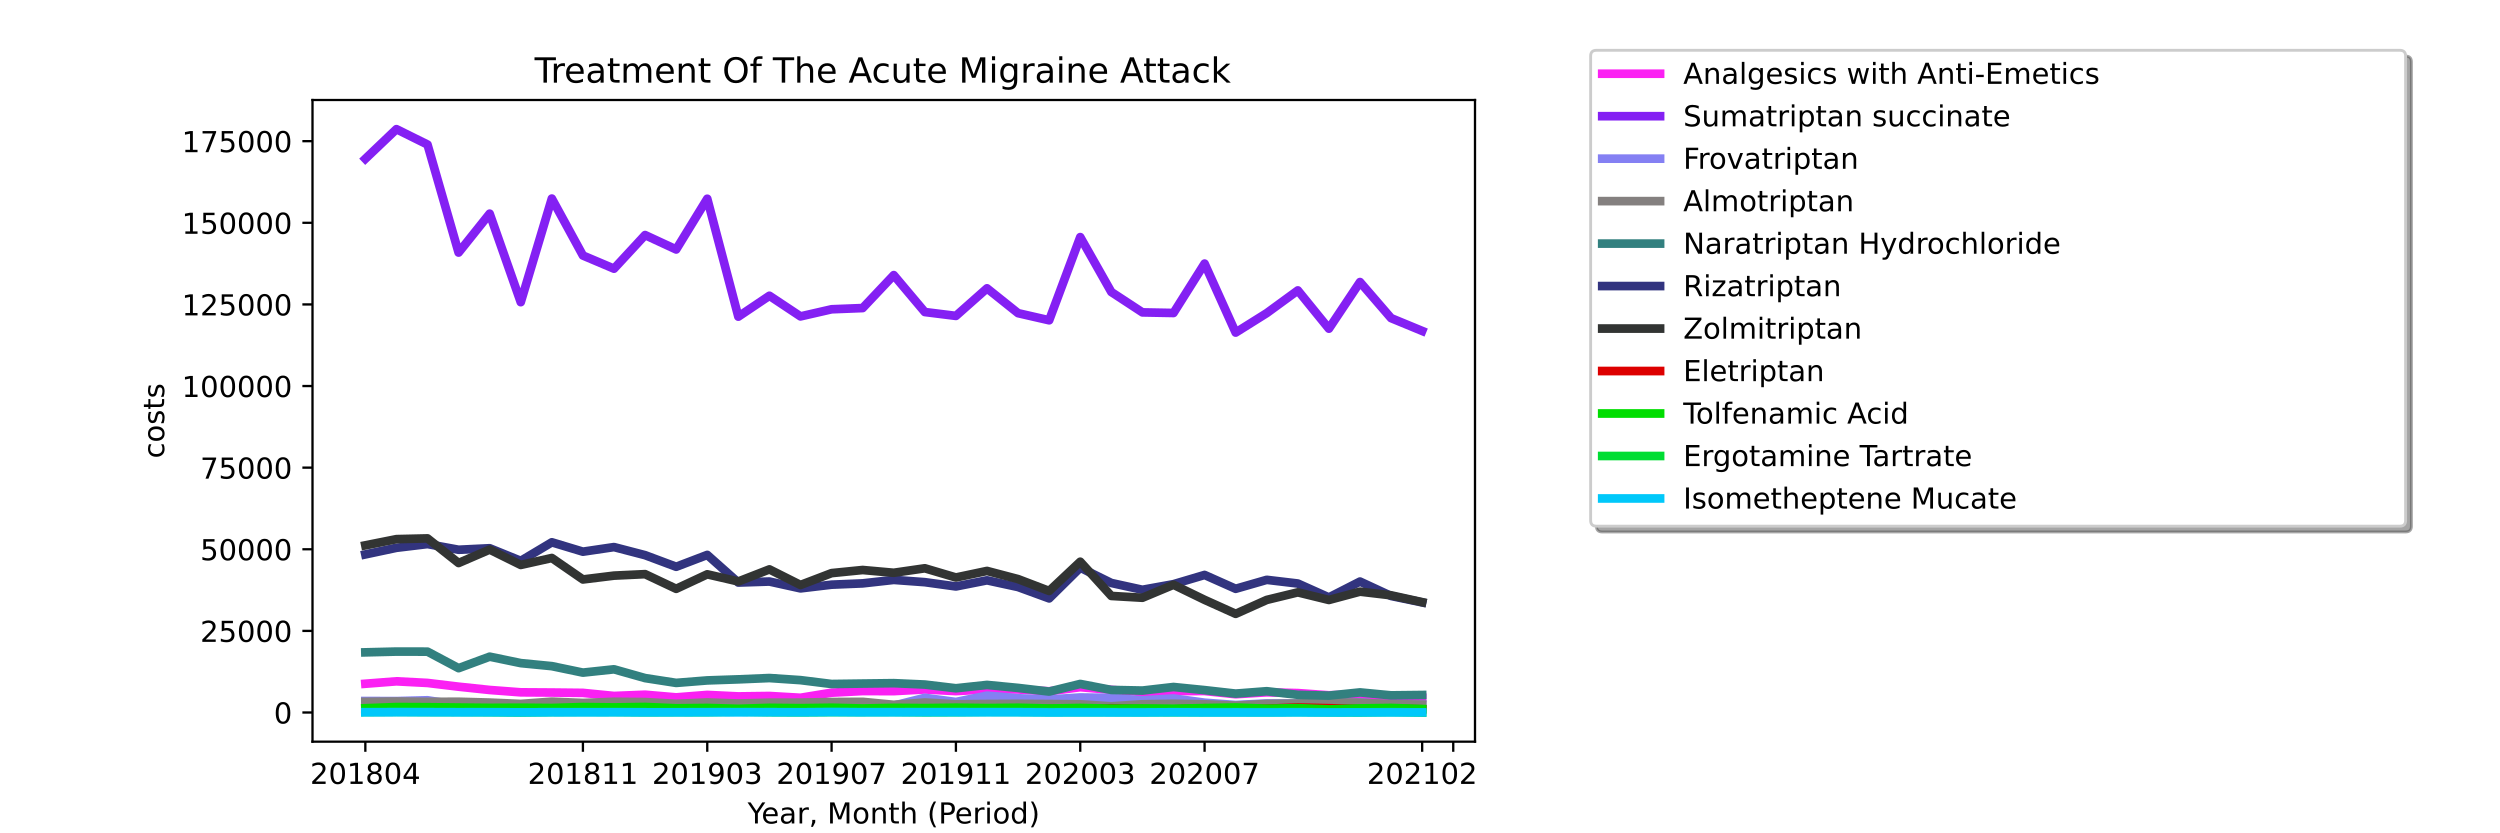 <?xml version="1.0" encoding="utf-8" standalone="no"?>
<!DOCTYPE svg PUBLIC "-//W3C//DTD SVG 1.1//EN"
  "http://www.w3.org/Graphics/SVG/1.1/DTD/svg11.dtd">
<!-- Created with matplotlib (https://matplotlib.org/) -->
<svg height="288pt" version="1.1" viewBox="0 0 864 288" width="864pt" xmlns="http://www.w3.org/2000/svg" xmlns:xlink="http://www.w3.org/1999/xlink">
 <defs>
  <style type="text/css">*{stroke-linecap:butt;stroke-linejoin:round;}</style>
 </defs>
 <g id="figure_1">
  <g id="patch_1">
   <path d="M 0 288 
L 864 288 
L 864 0 
L 0 0 
z
" style="fill:#ffffff;"/>
  </g>
  <g id="axes_1">
   <g id="patch_2">
    <path d="M 108 256.32 
L 509.76 256.32 
L 509.76 34.56 
L 108 34.56 
z
" style="fill:#ffffff;"/>
   </g>
   <g id="matplotlib.axis_1">
    <g id="xtick_1">
     <g id="line2d_1">
      <defs>
       <path d="M 0 0 
L 0 3.5 
" id="m6b37fec6a0" style="stroke:#000000;stroke-width:0.8;"/>
      </defs>
      <g>
       <use style="stroke:#000000;stroke-width:0.8;" x="126.262" xlink:href="#m6b37fec6a0" y="256.32"/>
      </g>
     </g>
     <g id="text_1">
      <!-- 201804 -->
      <g transform="translate(107.174 270.918)scale(0.1 -0.1)">
       <defs>
        <path d="M 19.188 8.297 
L 53.609 8.297 
L 53.609 0 
L 7.328 0 
L 7.328 8.297 
Q 12.938 14.109 22.625 23.891 
Q 32.328 33.688 34.812 36.531 
Q 39.547 41.844 41.422 45.531 
Q 43.312 49.219 43.312 52.781 
Q 43.312 58.594 39.234 62.25 
Q 35.156 65.922 28.609 65.922 
Q 23.969 65.922 18.812 64.312 
Q 13.672 62.703 7.812 59.422 
L 7.812 69.391 
Q 13.766 71.781 18.938 73 
Q 24.125 74.219 28.422 74.219 
Q 39.75 74.219 46.484 68.547 
Q 53.219 62.891 53.219 53.422 
Q 53.219 48.922 51.531 44.891 
Q 49.859 40.875 45.406 35.406 
Q 44.188 33.984 37.641 27.219 
Q 31.109 20.453 19.188 8.297 
z
" id="DejaVuSans-50"/>
        <path d="M 31.781 66.406 
Q 24.172 66.406 20.328 58.906 
Q 16.5 51.422 16.5 36.375 
Q 16.5 21.391 20.328 13.891 
Q 24.172 6.391 31.781 6.391 
Q 39.453 6.391 43.281 13.891 
Q 47.125 21.391 47.125 36.375 
Q 47.125 51.422 43.281 58.906 
Q 39.453 66.406 31.781 66.406 
z
M 31.781 74.219 
Q 44.047 74.219 50.516 64.516 
Q 56.984 54.828 56.984 36.375 
Q 56.984 17.969 50.516 8.266 
Q 44.047 -1.422 31.781 -1.422 
Q 19.531 -1.422 13.062 8.266 
Q 6.594 17.969 6.594 36.375 
Q 6.594 54.828 13.062 64.516 
Q 19.531 74.219 31.781 74.219 
z
" id="DejaVuSans-48"/>
        <path d="M 12.406 8.297 
L 28.516 8.297 
L 28.516 63.922 
L 10.984 60.406 
L 10.984 69.391 
L 28.422 72.906 
L 38.281 72.906 
L 38.281 8.297 
L 54.391 8.297 
L 54.391 0 
L 12.406 0 
z
" id="DejaVuSans-49"/>
        <path d="M 31.781 34.625 
Q 24.75 34.625 20.719 30.859 
Q 16.703 27.094 16.703 20.516 
Q 16.703 13.922 20.719 10.156 
Q 24.75 6.391 31.781 6.391 
Q 38.812 6.391 42.859 10.172 
Q 46.922 13.969 46.922 20.516 
Q 46.922 27.094 42.891 30.859 
Q 38.875 34.625 31.781 34.625 
z
M 21.922 38.812 
Q 15.578 40.375 12.031 44.719 
Q 8.5 49.078 8.5 55.328 
Q 8.5 64.062 14.719 69.141 
Q 20.953 74.219 31.781 74.219 
Q 42.672 74.219 48.875 69.141 
Q 55.078 64.062 55.078 55.328 
Q 55.078 49.078 51.531 44.719 
Q 48 40.375 41.703 38.812 
Q 48.828 37.156 52.797 32.312 
Q 56.781 27.484 56.781 20.516 
Q 56.781 9.906 50.312 4.234 
Q 43.844 -1.422 31.781 -1.422 
Q 19.734 -1.422 13.25 4.234 
Q 6.781 9.906 6.781 20.516 
Q 6.781 27.484 10.781 32.312 
Q 14.797 37.156 21.922 38.812 
z
M 18.312 54.391 
Q 18.312 48.734 21.844 45.562 
Q 25.391 42.391 31.781 42.391 
Q 38.141 42.391 41.719 45.562 
Q 45.312 48.734 45.312 54.391 
Q 45.312 60.062 41.719 63.234 
Q 38.141 66.406 31.781 66.406 
Q 25.391 66.406 21.844 63.234 
Q 18.312 60.062 18.312 54.391 
z
" id="DejaVuSans-56"/>
        <path d="M 37.797 64.312 
L 12.891 25.391 
L 37.797 25.391 
z
M 35.203 72.906 
L 47.609 72.906 
L 47.609 25.391 
L 58.016 25.391 
L 58.016 17.188 
L 47.609 17.188 
L 47.609 0 
L 37.797 0 
L 37.797 17.188 
L 4.891 17.188 
L 4.891 26.703 
z
" id="DejaVuSans-52"/>
       </defs>
       <use xlink:href="#DejaVuSans-50"/>
       <use x="63.623" xlink:href="#DejaVuSans-48"/>
       <use x="127.246" xlink:href="#DejaVuSans-49"/>
       <use x="190.869" xlink:href="#DejaVuSans-56"/>
       <use x="254.492" xlink:href="#DejaVuSans-48"/>
       <use x="318.115" xlink:href="#DejaVuSans-52"/>
      </g>
     </g>
    </g>
    <g id="xtick_2">
     <g id="line2d_2">
      <g>
       <use style="stroke:#000000;stroke-width:0.8;" x="201.458" xlink:href="#m6b37fec6a0" y="256.32"/>
      </g>
     </g>
     <g id="text_2">
      <!-- 201811 -->
      <g transform="translate(182.37 270.918)scale(0.1 -0.1)">
       <use xlink:href="#DejaVuSans-50"/>
       <use x="63.623" xlink:href="#DejaVuSans-48"/>
       <use x="127.246" xlink:href="#DejaVuSans-49"/>
       <use x="190.869" xlink:href="#DejaVuSans-56"/>
       <use x="254.492" xlink:href="#DejaVuSans-49"/>
       <use x="318.115" xlink:href="#DejaVuSans-49"/>
      </g>
     </g>
    </g>
    <g id="xtick_3">
     <g id="line2d_3">
      <g>
       <use style="stroke:#000000;stroke-width:0.8;" x="244.427" xlink:href="#m6b37fec6a0" y="256.32"/>
      </g>
     </g>
     <g id="text_3">
      <!-- 201903 -->
      <g transform="translate(225.339 270.918)scale(0.1 -0.1)">
       <defs>
        <path d="M 10.984 1.516 
L 10.984 10.5 
Q 14.703 8.734 18.5 7.812 
Q 22.312 6.891 25.984 6.891 
Q 35.75 6.891 40.891 13.453 
Q 46.047 20.016 46.781 33.406 
Q 43.953 29.203 39.594 26.953 
Q 35.25 24.703 29.984 24.703 
Q 19.047 24.703 12.672 31.312 
Q 6.297 37.938 6.297 49.422 
Q 6.297 60.641 12.938 67.422 
Q 19.578 74.219 30.609 74.219 
Q 43.266 74.219 49.922 64.516 
Q 56.594 54.828 56.594 36.375 
Q 56.594 19.141 48.406 8.859 
Q 40.234 -1.422 26.422 -1.422 
Q 22.703 -1.422 18.891 -0.688 
Q 15.094 0.047 10.984 1.516 
z
M 30.609 32.422 
Q 37.25 32.422 41.125 36.953 
Q 45.016 41.5 45.016 49.422 
Q 45.016 57.281 41.125 61.844 
Q 37.25 66.406 30.609 66.406 
Q 23.969 66.406 20.094 61.844 
Q 16.219 57.281 16.219 49.422 
Q 16.219 41.5 20.094 36.953 
Q 23.969 32.422 30.609 32.422 
z
" id="DejaVuSans-57"/>
        <path d="M 40.578 39.312 
Q 47.656 37.797 51.625 33 
Q 55.609 28.219 55.609 21.188 
Q 55.609 10.406 48.188 4.484 
Q 40.766 -1.422 27.094 -1.422 
Q 22.516 -1.422 17.656 -0.516 
Q 12.797 0.391 7.625 2.203 
L 7.625 11.719 
Q 11.719 9.328 16.594 8.109 
Q 21.484 6.891 26.812 6.891 
Q 36.078 6.891 40.938 10.547 
Q 45.797 14.203 45.797 21.188 
Q 45.797 27.641 41.281 31.266 
Q 36.766 34.906 28.719 34.906 
L 20.219 34.906 
L 20.219 43.016 
L 29.109 43.016 
Q 36.375 43.016 40.234 45.922 
Q 44.094 48.828 44.094 54.297 
Q 44.094 59.906 40.109 62.906 
Q 36.141 65.922 28.719 65.922 
Q 24.656 65.922 20.016 65.031 
Q 15.375 64.156 9.812 62.312 
L 9.812 71.094 
Q 15.438 72.656 20.344 73.438 
Q 25.25 74.219 29.594 74.219 
Q 40.828 74.219 47.359 69.109 
Q 53.906 64.016 53.906 55.328 
Q 53.906 49.266 50.438 45.094 
Q 46.969 40.922 40.578 39.312 
z
" id="DejaVuSans-51"/>
       </defs>
       <use xlink:href="#DejaVuSans-50"/>
       <use x="63.623" xlink:href="#DejaVuSans-48"/>
       <use x="127.246" xlink:href="#DejaVuSans-49"/>
       <use x="190.869" xlink:href="#DejaVuSans-57"/>
       <use x="254.492" xlink:href="#DejaVuSans-48"/>
       <use x="318.115" xlink:href="#DejaVuSans-51"/>
      </g>
     </g>
    </g>
    <g id="xtick_4">
     <g id="line2d_4">
      <g>
       <use style="stroke:#000000;stroke-width:0.8;" x="287.396" xlink:href="#m6b37fec6a0" y="256.32"/>
      </g>
     </g>
     <g id="text_4">
      <!-- 201907 -->
      <g transform="translate(268.308 270.918)scale(0.1 -0.1)">
       <defs>
        <path d="M 8.203 72.906 
L 55.078 72.906 
L 55.078 68.703 
L 28.609 0 
L 18.312 0 
L 43.219 64.594 
L 8.203 64.594 
z
" id="DejaVuSans-55"/>
       </defs>
       <use xlink:href="#DejaVuSans-50"/>
       <use x="63.623" xlink:href="#DejaVuSans-48"/>
       <use x="127.246" xlink:href="#DejaVuSans-49"/>
       <use x="190.869" xlink:href="#DejaVuSans-57"/>
       <use x="254.492" xlink:href="#DejaVuSans-48"/>
       <use x="318.115" xlink:href="#DejaVuSans-55"/>
      </g>
     </g>
    </g>
    <g id="xtick_5">
     <g id="line2d_5">
      <g>
       <use style="stroke:#000000;stroke-width:0.8;" x="330.364" xlink:href="#m6b37fec6a0" y="256.32"/>
      </g>
     </g>
     <g id="text_5">
      <!-- 201911 -->
      <g transform="translate(311.277 270.918)scale(0.1 -0.1)">
       <use xlink:href="#DejaVuSans-50"/>
       <use x="63.623" xlink:href="#DejaVuSans-48"/>
       <use x="127.246" xlink:href="#DejaVuSans-49"/>
       <use x="190.869" xlink:href="#DejaVuSans-57"/>
       <use x="254.492" xlink:href="#DejaVuSans-49"/>
       <use x="318.115" xlink:href="#DejaVuSans-49"/>
      </g>
     </g>
    </g>
    <g id="xtick_6">
     <g id="line2d_6">
      <g>
       <use style="stroke:#000000;stroke-width:0.8;" x="373.333" xlink:href="#m6b37fec6a0" y="256.32"/>
      </g>
     </g>
     <g id="text_6">
      <!-- 202003 -->
      <g transform="translate(354.246 270.918)scale(0.1 -0.1)">
       <use xlink:href="#DejaVuSans-50"/>
       <use x="63.623" xlink:href="#DejaVuSans-48"/>
       <use x="127.246" xlink:href="#DejaVuSans-50"/>
       <use x="190.869" xlink:href="#DejaVuSans-48"/>
       <use x="254.492" xlink:href="#DejaVuSans-48"/>
       <use x="318.115" xlink:href="#DejaVuSans-51"/>
      </g>
     </g>
    </g>
    <g id="xtick_7">
     <g id="line2d_7">
      <g>
       <use style="stroke:#000000;stroke-width:0.8;" x="416.302" xlink:href="#m6b37fec6a0" y="256.32"/>
      </g>
     </g>
     <g id="text_7">
      <!-- 202007 -->
      <g transform="translate(397.215 270.918)scale(0.1 -0.1)">
       <use xlink:href="#DejaVuSans-50"/>
       <use x="63.623" xlink:href="#DejaVuSans-48"/>
       <use x="127.246" xlink:href="#DejaVuSans-50"/>
       <use x="190.869" xlink:href="#DejaVuSans-48"/>
       <use x="254.492" xlink:href="#DejaVuSans-48"/>
       <use x="318.115" xlink:href="#DejaVuSans-55"/>
      </g>
     </g>
    </g>
    <g id="xtick_8">
     <g id="line2d_8">
      <g>
       <use style="stroke:#000000;stroke-width:0.8;" x="491.498" xlink:href="#m6b37fec6a0" y="256.32"/>
      </g>
     </g>
     <g id="text_8">
      <!-- 202102 -->
      <g transform="translate(472.411 270.918)scale(0.1 -0.1)">
       <use xlink:href="#DejaVuSans-50"/>
       <use x="63.623" xlink:href="#DejaVuSans-48"/>
       <use x="127.246" xlink:href="#DejaVuSans-50"/>
       <use x="190.869" xlink:href="#DejaVuSans-49"/>
       <use x="254.492" xlink:href="#DejaVuSans-48"/>
       <use x="318.115" xlink:href="#DejaVuSans-50"/>
      </g>
     </g>
    </g>
    <g id="xtick_9">
     <g id="line2d_9">
      <g>
       <use style="stroke:#000000;stroke-width:0.8;" x="502.24" xlink:href="#m6b37fec6a0" y="256.32"/>
      </g>
     </g>
    </g>
    <g id="text_9">
     <!-- Year, Month (Period) -->
     <g transform="translate(258.364 284.597)scale(0.1 -0.1)">
      <defs>
       <path d="M -0.203 72.906 
L 10.406 72.906 
L 30.609 42.922 
L 50.688 72.906 
L 61.281 72.906 
L 35.5 34.719 
L 35.5 0 
L 25.594 0 
L 25.594 34.719 
z
" id="DejaVuSans-89"/>
       <path d="M 56.203 29.594 
L 56.203 25.203 
L 14.891 25.203 
Q 15.484 15.922 20.484 11.062 
Q 25.484 6.203 34.422 6.203 
Q 39.594 6.203 44.453 7.469 
Q 49.312 8.734 54.109 11.281 
L 54.109 2.781 
Q 49.266 0.734 44.188 -0.344 
Q 39.109 -1.422 33.891 -1.422 
Q 20.797 -1.422 13.156 6.188 
Q 5.516 13.812 5.516 26.812 
Q 5.516 40.234 12.766 48.109 
Q 20.016 56 32.328 56 
Q 43.359 56 49.781 48.891 
Q 56.203 41.797 56.203 29.594 
z
M 47.219 32.234 
Q 47.125 39.594 43.094 43.984 
Q 39.062 48.391 32.422 48.391 
Q 24.906 48.391 20.391 44.141 
Q 15.875 39.891 15.188 32.172 
z
" id="DejaVuSans-101"/>
       <path d="M 34.281 27.484 
Q 23.391 27.484 19.188 25 
Q 14.984 22.516 14.984 16.5 
Q 14.984 11.719 18.141 8.906 
Q 21.297 6.109 26.703 6.109 
Q 34.188 6.109 38.703 11.406 
Q 43.219 16.703 43.219 25.484 
L 43.219 27.484 
z
M 52.203 31.203 
L 52.203 0 
L 43.219 0 
L 43.219 8.297 
Q 40.141 3.328 35.547 0.953 
Q 30.953 -1.422 24.312 -1.422 
Q 15.922 -1.422 10.953 3.297 
Q 6 8.016 6 15.922 
Q 6 25.141 12.172 29.828 
Q 18.359 34.516 30.609 34.516 
L 43.219 34.516 
L 43.219 35.406 
Q 43.219 41.609 39.141 45 
Q 35.062 48.391 27.688 48.391 
Q 23 48.391 18.547 47.266 
Q 14.109 46.141 10.016 43.891 
L 10.016 52.203 
Q 14.938 54.109 19.578 55.047 
Q 24.219 56 28.609 56 
Q 40.484 56 46.344 49.844 
Q 52.203 43.703 52.203 31.203 
z
" id="DejaVuSans-97"/>
       <path d="M 41.109 46.297 
Q 39.594 47.172 37.812 47.578 
Q 36.031 48 33.891 48 
Q 26.266 48 22.188 43.047 
Q 18.109 38.094 18.109 28.812 
L 18.109 0 
L 9.078 0 
L 9.078 54.688 
L 18.109 54.688 
L 18.109 46.188 
Q 20.953 51.172 25.484 53.578 
Q 30.031 56 36.531 56 
Q 37.453 56 38.578 55.875 
Q 39.703 55.766 41.062 55.516 
z
" id="DejaVuSans-114"/>
       <path d="M 11.719 12.406 
L 22.016 12.406 
L 22.016 4 
L 14.016 -11.625 
L 7.719 -11.625 
L 11.719 4 
z
" id="DejaVuSans-44"/>
       <path id="DejaVuSans-32"/>
       <path d="M 9.812 72.906 
L 24.516 72.906 
L 43.109 23.297 
L 61.812 72.906 
L 76.516 72.906 
L 76.516 0 
L 66.891 0 
L 66.891 64.016 
L 48.094 14.016 
L 38.188 14.016 
L 19.391 64.016 
L 19.391 0 
L 9.812 0 
z
" id="DejaVuSans-77"/>
       <path d="M 30.609 48.391 
Q 23.391 48.391 19.188 42.75 
Q 14.984 37.109 14.984 27.297 
Q 14.984 17.484 19.156 11.844 
Q 23.344 6.203 30.609 6.203 
Q 37.797 6.203 41.984 11.859 
Q 46.188 17.531 46.188 27.297 
Q 46.188 37.016 41.984 42.703 
Q 37.797 48.391 30.609 48.391 
z
M 30.609 56 
Q 42.328 56 49.016 48.375 
Q 55.719 40.766 55.719 27.297 
Q 55.719 13.875 49.016 6.219 
Q 42.328 -1.422 30.609 -1.422 
Q 18.844 -1.422 12.172 6.219 
Q 5.516 13.875 5.516 27.297 
Q 5.516 40.766 12.172 48.375 
Q 18.844 56 30.609 56 
z
" id="DejaVuSans-111"/>
       <path d="M 54.891 33.016 
L 54.891 0 
L 45.906 0 
L 45.906 32.719 
Q 45.906 40.484 42.875 44.328 
Q 39.844 48.188 33.797 48.188 
Q 26.516 48.188 22.312 43.547 
Q 18.109 38.922 18.109 30.906 
L 18.109 0 
L 9.078 0 
L 9.078 54.688 
L 18.109 54.688 
L 18.109 46.188 
Q 21.344 51.125 25.703 53.562 
Q 30.078 56 35.797 56 
Q 45.219 56 50.047 50.172 
Q 54.891 44.344 54.891 33.016 
z
" id="DejaVuSans-110"/>
       <path d="M 18.312 70.219 
L 18.312 54.688 
L 36.812 54.688 
L 36.812 47.703 
L 18.312 47.703 
L 18.312 18.016 
Q 18.312 11.328 20.141 9.422 
Q 21.969 7.516 27.594 7.516 
L 36.812 7.516 
L 36.812 0 
L 27.594 0 
Q 17.188 0 13.234 3.875 
Q 9.281 7.766 9.281 18.016 
L 9.281 47.703 
L 2.688 47.703 
L 2.688 54.688 
L 9.281 54.688 
L 9.281 70.219 
z
" id="DejaVuSans-116"/>
       <path d="M 54.891 33.016 
L 54.891 0 
L 45.906 0 
L 45.906 32.719 
Q 45.906 40.484 42.875 44.328 
Q 39.844 48.188 33.797 48.188 
Q 26.516 48.188 22.312 43.547 
Q 18.109 38.922 18.109 30.906 
L 18.109 0 
L 9.078 0 
L 9.078 75.984 
L 18.109 75.984 
L 18.109 46.188 
Q 21.344 51.125 25.703 53.562 
Q 30.078 56 35.797 56 
Q 45.219 56 50.047 50.172 
Q 54.891 44.344 54.891 33.016 
z
" id="DejaVuSans-104"/>
       <path d="M 31 75.875 
Q 24.469 64.656 21.281 53.656 
Q 18.109 42.672 18.109 31.391 
Q 18.109 20.125 21.312 9.062 
Q 24.516 -2 31 -13.188 
L 23.188 -13.188 
Q 15.875 -1.703 12.234 9.375 
Q 8.594 20.453 8.594 31.391 
Q 8.594 42.281 12.203 53.312 
Q 15.828 64.359 23.188 75.875 
z
" id="DejaVuSans-40"/>
       <path d="M 19.672 64.797 
L 19.672 37.406 
L 32.078 37.406 
Q 38.969 37.406 42.719 40.969 
Q 46.484 44.531 46.484 51.125 
Q 46.484 57.672 42.719 61.234 
Q 38.969 64.797 32.078 64.797 
z
M 9.812 72.906 
L 32.078 72.906 
Q 44.344 72.906 50.609 67.359 
Q 56.891 61.812 56.891 51.125 
Q 56.891 40.328 50.609 34.812 
Q 44.344 29.297 32.078 29.297 
L 19.672 29.297 
L 19.672 0 
L 9.812 0 
z
" id="DejaVuSans-80"/>
       <path d="M 9.422 54.688 
L 18.406 54.688 
L 18.406 0 
L 9.422 0 
z
M 9.422 75.984 
L 18.406 75.984 
L 18.406 64.594 
L 9.422 64.594 
z
" id="DejaVuSans-105"/>
       <path d="M 45.406 46.391 
L 45.406 75.984 
L 54.391 75.984 
L 54.391 0 
L 45.406 0 
L 45.406 8.203 
Q 42.578 3.328 38.25 0.953 
Q 33.938 -1.422 27.875 -1.422 
Q 17.969 -1.422 11.734 6.484 
Q 5.516 14.406 5.516 27.297 
Q 5.516 40.188 11.734 48.094 
Q 17.969 56 27.875 56 
Q 33.938 56 38.25 53.625 
Q 42.578 51.266 45.406 46.391 
z
M 14.797 27.297 
Q 14.797 17.391 18.875 11.75 
Q 22.953 6.109 30.078 6.109 
Q 37.203 6.109 41.297 11.75 
Q 45.406 17.391 45.406 27.297 
Q 45.406 37.203 41.297 42.844 
Q 37.203 48.484 30.078 48.484 
Q 22.953 48.484 18.875 42.844 
Q 14.797 37.203 14.797 27.297 
z
" id="DejaVuSans-100"/>
       <path d="M 8.016 75.875 
L 15.828 75.875 
Q 23.141 64.359 26.781 53.312 
Q 30.422 42.281 30.422 31.391 
Q 30.422 20.453 26.781 9.375 
Q 23.141 -1.703 15.828 -13.188 
L 8.016 -13.188 
Q 14.5 -2 17.703 9.062 
Q 20.906 20.125 20.906 31.391 
Q 20.906 42.672 17.703 53.656 
Q 14.5 64.656 8.016 75.875 
z
" id="DejaVuSans-41"/>
      </defs>
      <use xlink:href="#DejaVuSans-89"/>
      <use x="47.834" xlink:href="#DejaVuSans-101"/>
      <use x="109.357" xlink:href="#DejaVuSans-97"/>
      <use x="170.637" xlink:href="#DejaVuSans-114"/>
      <use x="211.75" xlink:href="#DejaVuSans-44"/>
      <use x="243.537" xlink:href="#DejaVuSans-32"/>
      <use x="275.324" xlink:href="#DejaVuSans-77"/>
      <use x="361.604" xlink:href="#DejaVuSans-111"/>
      <use x="422.785" xlink:href="#DejaVuSans-110"/>
      <use x="486.164" xlink:href="#DejaVuSans-116"/>
      <use x="525.373" xlink:href="#DejaVuSans-104"/>
      <use x="588.752" xlink:href="#DejaVuSans-32"/>
      <use x="620.539" xlink:href="#DejaVuSans-40"/>
      <use x="659.553" xlink:href="#DejaVuSans-80"/>
      <use x="716.23" xlink:href="#DejaVuSans-101"/>
      <use x="777.754" xlink:href="#DejaVuSans-114"/>
      <use x="818.867" xlink:href="#DejaVuSans-105"/>
      <use x="846.65" xlink:href="#DejaVuSans-111"/>
      <use x="907.832" xlink:href="#DejaVuSans-100"/>
      <use x="971.309" xlink:href="#DejaVuSans-41"/>
     </g>
    </g>
   </g>
   <g id="matplotlib.axis_2">
    <g id="ytick_1">
     <g id="line2d_10">
      <defs>
       <path d="M 0 0 
L -3.5 0 
" id="m8d8d22088d" style="stroke:#000000;stroke-width:0.8;"/>
      </defs>
      <g>
       <use style="stroke:#000000;stroke-width:0.8;" x="108" xlink:href="#m8d8d22088d" y="246.24"/>
      </g>
     </g>
     <g id="text_10">
      <!-- 0 -->
      <g transform="translate(94.638 250.039)scale(0.1 -0.1)">
       <use xlink:href="#DejaVuSans-48"/>
      </g>
     </g>
    </g>
    <g id="ytick_2">
     <g id="line2d_11">
      <g>
       <use style="stroke:#000000;stroke-width:0.8;" x="108" xlink:href="#m8d8d22088d" y="218.034"/>
      </g>
     </g>
     <g id="text_11">
      <!-- 25000 -->
      <g transform="translate(69.188 221.833)scale(0.1 -0.1)">
       <defs>
        <path d="M 10.797 72.906 
L 49.516 72.906 
L 49.516 64.594 
L 19.828 64.594 
L 19.828 46.734 
Q 21.969 47.469 24.109 47.828 
Q 26.266 48.188 28.422 48.188 
Q 40.625 48.188 47.75 41.5 
Q 54.891 34.812 54.891 23.391 
Q 54.891 11.625 47.562 5.094 
Q 40.234 -1.422 26.906 -1.422 
Q 22.312 -1.422 17.547 -0.641 
Q 12.797 0.141 7.719 1.703 
L 7.719 11.625 
Q 12.109 9.234 16.797 8.062 
Q 21.484 6.891 26.703 6.891 
Q 35.156 6.891 40.078 11.328 
Q 45.016 15.766 45.016 23.391 
Q 45.016 31 40.078 35.438 
Q 35.156 39.891 26.703 39.891 
Q 22.75 39.891 18.812 39.016 
Q 14.891 38.141 10.797 36.281 
z
" id="DejaVuSans-53"/>
       </defs>
       <use xlink:href="#DejaVuSans-50"/>
       <use x="63.623" xlink:href="#DejaVuSans-53"/>
       <use x="127.246" xlink:href="#DejaVuSans-48"/>
       <use x="190.869" xlink:href="#DejaVuSans-48"/>
       <use x="254.492" xlink:href="#DejaVuSans-48"/>
      </g>
     </g>
    </g>
    <g id="ytick_3">
     <g id="line2d_12">
      <g>
       <use style="stroke:#000000;stroke-width:0.8;" x="108" xlink:href="#m8d8d22088d" y="189.827"/>
      </g>
     </g>
     <g id="text_12">
      <!-- 50000 -->
      <g transform="translate(69.188 193.626)scale(0.1 -0.1)">
       <use xlink:href="#DejaVuSans-53"/>
       <use x="63.623" xlink:href="#DejaVuSans-48"/>
       <use x="127.246" xlink:href="#DejaVuSans-48"/>
       <use x="190.869" xlink:href="#DejaVuSans-48"/>
       <use x="254.492" xlink:href="#DejaVuSans-48"/>
      </g>
     </g>
    </g>
    <g id="ytick_4">
     <g id="line2d_13">
      <g>
       <use style="stroke:#000000;stroke-width:0.8;" x="108" xlink:href="#m8d8d22088d" y="161.621"/>
      </g>
     </g>
     <g id="text_13">
      <!-- 75000 -->
      <g transform="translate(69.188 165.42)scale(0.1 -0.1)">
       <use xlink:href="#DejaVuSans-55"/>
       <use x="63.623" xlink:href="#DejaVuSans-53"/>
       <use x="127.246" xlink:href="#DejaVuSans-48"/>
       <use x="190.869" xlink:href="#DejaVuSans-48"/>
       <use x="254.492" xlink:href="#DejaVuSans-48"/>
      </g>
     </g>
    </g>
    <g id="ytick_5">
     <g id="line2d_14">
      <g>
       <use style="stroke:#000000;stroke-width:0.8;" x="108" xlink:href="#m8d8d22088d" y="133.414"/>
      </g>
     </g>
     <g id="text_14">
      <!-- 100000 -->
      <g transform="translate(62.825 137.214)scale(0.1 -0.1)">
       <use xlink:href="#DejaVuSans-49"/>
       <use x="63.623" xlink:href="#DejaVuSans-48"/>
       <use x="127.246" xlink:href="#DejaVuSans-48"/>
       <use x="190.869" xlink:href="#DejaVuSans-48"/>
       <use x="254.492" xlink:href="#DejaVuSans-48"/>
       <use x="318.115" xlink:href="#DejaVuSans-48"/>
      </g>
     </g>
    </g>
    <g id="ytick_6">
     <g id="line2d_15">
      <g>
       <use style="stroke:#000000;stroke-width:0.8;" x="108" xlink:href="#m8d8d22088d" y="105.208"/>
      </g>
     </g>
     <g id="text_15">
      <!-- 125000 -->
      <g transform="translate(62.825 109.007)scale(0.1 -0.1)">
       <use xlink:href="#DejaVuSans-49"/>
       <use x="63.623" xlink:href="#DejaVuSans-50"/>
       <use x="127.246" xlink:href="#DejaVuSans-53"/>
       <use x="190.869" xlink:href="#DejaVuSans-48"/>
       <use x="254.492" xlink:href="#DejaVuSans-48"/>
       <use x="318.115" xlink:href="#DejaVuSans-48"/>
      </g>
     </g>
    </g>
    <g id="ytick_7">
     <g id="line2d_16">
      <g>
       <use style="stroke:#000000;stroke-width:0.8;" x="108" xlink:href="#m8d8d22088d" y="77.002"/>
      </g>
     </g>
     <g id="text_16">
      <!-- 150000 -->
      <g transform="translate(62.825 80.801)scale(0.1 -0.1)">
       <use xlink:href="#DejaVuSans-49"/>
       <use x="63.623" xlink:href="#DejaVuSans-53"/>
       <use x="127.246" xlink:href="#DejaVuSans-48"/>
       <use x="190.869" xlink:href="#DejaVuSans-48"/>
       <use x="254.492" xlink:href="#DejaVuSans-48"/>
       <use x="318.115" xlink:href="#DejaVuSans-48"/>
      </g>
     </g>
    </g>
    <g id="ytick_8">
     <g id="line2d_17">
      <g>
       <use style="stroke:#000000;stroke-width:0.8;" x="108" xlink:href="#m8d8d22088d" y="48.795"/>
      </g>
     </g>
     <g id="text_17">
      <!-- 175000 -->
      <g transform="translate(62.825 52.595)scale(0.1 -0.1)">
       <use xlink:href="#DejaVuSans-49"/>
       <use x="63.623" xlink:href="#DejaVuSans-55"/>
       <use x="127.246" xlink:href="#DejaVuSans-53"/>
       <use x="190.869" xlink:href="#DejaVuSans-48"/>
       <use x="254.492" xlink:href="#DejaVuSans-48"/>
       <use x="318.115" xlink:href="#DejaVuSans-48"/>
      </g>
     </g>
    </g>
    <g id="text_18">
     <!-- costs -->
     <g transform="translate(56.745 158.418)rotate(-90)scale(0.1 -0.1)">
      <defs>
       <path d="M 48.781 52.594 
L 48.781 44.188 
Q 44.969 46.297 41.141 47.344 
Q 37.312 48.391 33.406 48.391 
Q 24.656 48.391 19.812 42.844 
Q 14.984 37.312 14.984 27.297 
Q 14.984 17.281 19.812 11.734 
Q 24.656 6.203 33.406 6.203 
Q 37.312 6.203 41.141 7.25 
Q 44.969 8.297 48.781 10.406 
L 48.781 2.094 
Q 45.016 0.344 40.984 -0.531 
Q 36.969 -1.422 32.422 -1.422 
Q 20.062 -1.422 12.781 6.344 
Q 5.516 14.109 5.516 27.297 
Q 5.516 40.672 12.859 48.328 
Q 20.219 56 33.016 56 
Q 37.156 56 41.109 55.141 
Q 45.062 54.297 48.781 52.594 
z
" id="DejaVuSans-99"/>
       <path d="M 44.281 53.078 
L 44.281 44.578 
Q 40.484 46.531 36.375 47.5 
Q 32.281 48.484 27.875 48.484 
Q 21.188 48.484 17.844 46.438 
Q 14.5 44.391 14.5 40.281 
Q 14.5 37.156 16.891 35.375 
Q 19.281 33.594 26.516 31.984 
L 29.594 31.297 
Q 39.156 29.25 43.188 25.516 
Q 47.219 21.781 47.219 15.094 
Q 47.219 7.469 41.188 3.016 
Q 35.156 -1.422 24.609 -1.422 
Q 20.219 -1.422 15.453 -0.562 
Q 10.688 0.297 5.422 2 
L 5.422 11.281 
Q 10.406 8.688 15.234 7.391 
Q 20.062 6.109 24.812 6.109 
Q 31.156 6.109 34.562 8.281 
Q 37.984 10.453 37.984 14.406 
Q 37.984 18.062 35.516 20.016 
Q 33.062 21.969 24.703 23.781 
L 21.578 24.516 
Q 13.234 26.266 9.516 29.906 
Q 5.812 33.547 5.812 39.891 
Q 5.812 47.609 11.281 51.797 
Q 16.75 56 26.812 56 
Q 31.781 56 36.172 55.266 
Q 40.578 54.547 44.281 53.078 
z
" id="DejaVuSans-115"/>
      </defs>
      <use xlink:href="#DejaVuSans-99"/>
      <use x="54.98" xlink:href="#DejaVuSans-111"/>
      <use x="116.162" xlink:href="#DejaVuSans-115"/>
      <use x="168.262" xlink:href="#DejaVuSans-116"/>
      <use x="207.471" xlink:href="#DejaVuSans-115"/>
     </g>
    </g>
   </g>
   <g id="line2d_18">
    <path clip-path="url(#p2f9bb61346)" d="M 126.262 236.302 
L 137.004 235.466 
L 147.746 236.026 
L 158.489 237.32 
L 169.231 238.454 
L 179.973 239.269 
L 190.715 239.342 
L 201.458 239.461 
L 212.2 240.524 
L 222.942 240.09 
L 233.684 241.014 
L 244.427 240.164 
L 255.169 240.681 
L 265.911 240.534 
L 276.653 241.155 
L 287.396 239.391 
L 298.138 238.824 
L 308.88 238.858 
L 319.622 238.276 
L 330.364 238.848 
L 341.107 238.244 
L 351.849 238.28 
L 362.591 238.915 
L 373.333 237.489 
L 384.076 238.417 
L 394.818 239.173 
L 405.56 238.836 
L 416.302 238.814 
L 427.045 239.926 
L 437.787 239.255 
L 448.529 239.533 
L 459.271 240.291 
L 470.014 239.956 
L 480.756 240.838 
L 491.498 241.128 
" style="fill:none;stroke:#fb20f3;stroke-linecap:square;stroke-width:3;"/>
   </g>
   <g id="line2d_19">
    <path clip-path="url(#p2f9bb61346)" d="M 126.262 54.883 
L 137.004 44.64 
L 147.746 49.959 
L 158.489 87.281 
L 169.231 73.847 
L 179.973 104.425 
L 190.715 68.631 
L 201.458 88.303 
L 212.2 92.855 
L 222.942 81.242 
L 233.684 86.216 
L 244.427 68.688 
L 255.169 109.433 
L 265.911 102.213 
L 276.653 109.347 
L 287.396 106.885 
L 298.138 106.464 
L 308.88 95.083 
L 319.622 107.838 
L 330.364 109.175 
L 341.107 99.649 
L 351.849 108.231 
L 362.591 110.691 
L 373.333 81.946 
L 384.076 100.92 
L 394.818 107.96 
L 405.56 108.168 
L 416.302 91.104 
L 427.045 114.94 
L 437.787 108.209 
L 448.529 100.368 
L 459.271 113.585 
L 470.014 97.483 
L 480.756 109.937 
L 491.498 114.37 
" style="fill:none;stroke:#8420f3;stroke-linecap:square;stroke-width:3;"/>
   </g>
   <g id="line2d_20">
    <path clip-path="url(#p2f9bb61346)" d="M 126.262 242.261 
L 137.004 242.3 
L 147.746 242.015 
L 158.489 243.688 
L 169.231 243.079 
L 179.973 243.739 
L 190.715 243.081 
L 201.458 243.569 
L 212.2 243.487 
L 222.942 244.033 
L 233.684 244.065 
L 244.427 244.121 
L 255.169 244.224 
L 265.911 243.864 
L 276.653 244.022 
L 287.396 244.057 
L 298.138 243.902 
L 308.88 243.871 
L 319.622 241.17 
L 330.364 242.607 
L 341.107 240.41 
L 351.849 241.322 
L 362.591 241.737 
L 373.333 241.042 
L 384.076 241.188 
L 394.818 242.046 
L 405.56 241.384 
L 416.302 242.851 
L 427.045 243.655 
L 437.787 243.11 
L 448.529 243.124 
L 459.271 243.223 
L 470.014 242.675 
L 480.756 243.734 
L 491.498 243.522 
" style="fill:none;stroke:#8480f3;stroke-linecap:square;stroke-width:3;"/>
   </g>
   <g id="line2d_21">
    <path clip-path="url(#p2f9bb61346)" d="M 126.262 242.568 
L 137.004 242.437 
L 147.746 242.557 
L 158.489 242.519 
L 169.231 242.815 
L 179.973 243.278 
L 190.715 242.487 
L 201.458 242.947 
L 212.2 242.53 
L 222.942 242.632 
L 233.684 243.237 
L 244.427 242.764 
L 255.169 243.134 
L 265.911 242.846 
L 276.653 242.83 
L 287.396 242.614 
L 298.138 242.556 
L 308.88 243.583 
L 319.622 242.791 
L 330.364 243.396 
L 341.107 243.29 
L 351.849 243.235 
L 362.591 243.304 
L 373.333 243.402 
L 384.076 244.097 
L 394.818 243.393 
L 405.56 243.205 
L 416.302 243.397 
L 427.045 243.858 
L 437.787 243.27 
L 448.529 243.141 
L 459.271 242.719 
L 470.014 242.839 
L 480.756 243.329 
L 491.498 243.513 
" style="fill:none;stroke:#84807f;stroke-linecap:square;stroke-width:3;"/>
   </g>
   <g id="line2d_22">
    <path clip-path="url(#p2f9bb61346)" d="M 126.262 225.453 
L 137.004 225.186 
L 147.746 225.21 
L 158.489 230.921 
L 169.231 226.946 
L 179.973 229.173 
L 190.715 230.222 
L 201.458 232.458 
L 212.2 231.314 
L 222.942 234.347 
L 233.684 236.01 
L 244.427 235.153 
L 255.169 234.785 
L 265.911 234.33 
L 276.653 235.056 
L 287.396 236.389 
L 298.138 236.24 
L 308.88 236.103 
L 319.622 236.584 
L 330.364 237.863 
L 341.107 236.709 
L 351.849 237.744 
L 362.591 239.006 
L 373.333 236.372 
L 384.076 238.442 
L 394.818 238.663 
L 405.56 237.427 
L 416.302 238.505 
L 427.045 239.715 
L 437.787 238.886 
L 448.529 240.136 
L 459.271 240.4 
L 470.014 239.296 
L 480.756 240.317 
L 491.498 240.188 
" style="fill:none;stroke:#32807f;stroke-linecap:square;stroke-width:3;"/>
   </g>
   <g id="line2d_23">
    <path clip-path="url(#p2f9bb61346)" d="M 126.262 191.604 
L 137.004 189.322 
L 147.746 188.028 
L 158.489 189.996 
L 169.231 189.471 
L 179.973 193.834 
L 190.715 187.418 
L 201.458 190.66 
L 212.2 189.071 
L 222.942 191.866 
L 233.684 195.878 
L 244.427 191.777 
L 255.169 201.332 
L 265.911 200.979 
L 276.653 203.344 
L 287.396 202.064 
L 298.138 201.615 
L 308.88 200.414 
L 319.622 201.2 
L 330.364 202.678 
L 341.107 200.56 
L 351.849 202.882 
L 362.591 206.807 
L 373.333 196.191 
L 384.076 201.478 
L 394.818 203.83 
L 405.56 201.888 
L 416.302 198.702 
L 427.045 203.487 
L 437.787 200.391 
L 448.529 201.664 
L 459.271 206.472 
L 470.014 200.989 
L 480.756 205.968 
L 491.498 208.199 
" style="fill:none;stroke:#32347f;stroke-linecap:square;stroke-width:3;"/>
   </g>
   <g id="line2d_24">
    <path clip-path="url(#p2f9bb61346)" d="M 126.262 188.469 
L 137.004 186.327 
L 147.746 186.071 
L 158.489 194.575 
L 169.231 189.932 
L 179.973 195.241 
L 190.715 192.843 
L 201.458 200.261 
L 212.2 198.937 
L 222.942 198.427 
L 233.684 203.497 
L 244.427 198.482 
L 255.169 200.959 
L 265.911 196.777 
L 276.653 202.17 
L 287.396 198.069 
L 298.138 196.994 
L 308.88 197.955 
L 319.622 196.4 
L 330.364 199.579 
L 341.107 197.314 
L 351.849 200.139 
L 362.591 204.235 
L 373.333 194.135 
L 384.076 205.959 
L 394.818 206.584 
L 405.56 202.089 
L 416.302 207.306 
L 427.045 212.145 
L 437.787 207.333 
L 448.529 204.719 
L 459.271 207.35 
L 470.014 204.475 
L 480.756 205.737 
L 491.498 208.102 
" style="fill:none;stroke:#323433;stroke-linecap:square;stroke-width:3;"/>
   </g>
   <g id="line2d_25">
    <path clip-path="url(#p2f9bb61346)" d="M 126.262 245.053 
L 137.004 245.178 
L 147.746 245.188 
L 158.489 245.352 
L 169.231 245.117 
L 179.973 245.398 
L 190.715 244.922 
L 201.458 245.39 
L 212.2 244.999 
L 222.942 245.165 
L 233.684 245.28 
L 244.427 245.234 
L 255.169 245.341 
L 265.911 245.117 
L 276.653 245.186 
L 287.396 245.045 
L 298.138 245.244 
L 308.88 245.327 
L 319.622 244.983 
L 330.364 245.116 
L 341.107 245.007 
L 351.849 245.209 
L 362.591 245.019 
L 373.333 245.178 
L 384.076 244.77 
L 394.818 245.052 
L 405.56 245.155 
L 416.302 244.783 
L 427.045 244.941 
L 437.787 244.936 
L 448.529 244.507 
L 459.271 244.756 
L 470.014 245.021 
L 480.756 244.902 
L 491.498 245.135 
" style="fill:none;stroke:#dd0000;stroke-linecap:square;stroke-width:3;"/>
   </g>
   <g id="line2d_26">
    <path clip-path="url(#p2f9bb61346)" d="M 126.262 244.769 
L 137.004 244.357 
L 147.746 244.409 
L 158.489 244.528 
L 169.231 244.638 
L 179.973 244.583 
L 190.715 244.684 
L 201.458 244.35 
L 212.2 244.483 
L 222.942 244.326 
L 233.684 244.785 
L 244.427 244.665 
L 255.169 244.972 
L 265.911 244.625 
L 276.653 244.746 
L 287.396 244.589 
L 298.138 244.857 
L 308.88 244.627 
L 319.622 244.72 
L 330.364 244.576 
L 341.107 244.709 
L 351.849 244.597 
L 362.591 244.862 
L 373.333 244.669 
L 384.076 244.906 
L 394.818 244.834 
L 405.56 244.939 
L 416.302 244.706 
L 427.045 244.502 
L 437.787 244.929 
L 448.529 244.732 
L 459.271 245.178 
L 470.014 244.82 
L 480.756 244.665 
L 491.498 245.028 
" style="fill:none;stroke:#00dd00;stroke-linecap:square;stroke-width:3;"/>
   </g>
   <g id="line2d_27">
    <path clip-path="url(#p2f9bb61346)" d="M 126.262 246.071 
L 137.004 246.006 
L 147.746 246.076 
L 158.489 246.05 
L 169.231 246.113 
L 179.973 246.216 
L 190.715 246.075 
L 201.458 246.018 
L 212.2 246.045 
L 222.942 246.143 
L 233.684 246.096 
L 244.427 246.11 
L 255.169 245.938 
L 265.911 246.119 
L 276.653 246.167 
L 287.396 246.089 
L 298.138 246.08 
L 308.88 246.048 
L 319.622 246.155 
L 330.364 246.11 
L 341.107 246.004 
L 351.849 246.03 
L 362.591 246.093 
L 373.333 246.092 
L 384.076 246.071 
L 394.818 246.114 
L 405.56 246.127 
L 416.302 246.098 
L 427.045 246.089 
L 437.787 246.12 
L 448.529 246.037 
L 459.271 246.158 
L 470.014 246.202 
L 480.756 246.053 
L 491.498 246.24 
" style="fill:none;stroke:#00dd33;stroke-linecap:square;stroke-width:3;"/>
   </g>
   <g id="line2d_28">
    <path clip-path="url(#p2f9bb61346)" d="M 126.262 246.167 
L 137.004 246.143 
L 147.746 246.143 
L 158.489 246.176 
L 169.231 246.159 
L 179.973 246.181 
L 190.715 246.167 
L 201.458 246.19 
L 212.2 246.164 
L 222.942 246.173 
L 233.684 246.186 
L 244.427 246.154 
L 255.169 246.179 
L 265.911 246.144 
L 276.653 246.168 
L 287.396 246.081 
L 298.138 246.166 
L 308.88 246.161 
L 319.622 246.132 
L 330.364 246.144 
L 341.107 246.16 
L 351.849 246.164 
L 362.591 246.222 
L 373.333 246.205 
L 384.076 246.217 
L 394.818 246.228 
L 405.56 246.16 
L 416.302 246.226 
L 427.045 246.219 
L 437.787 246.226 
L 448.529 246.207 
L 459.271 246.232 
L 470.014 246.201 
L 480.756 246.205 
L 491.498 246.202 
" style="fill:none;stroke:#00c8fa;stroke-linecap:square;stroke-width:3;"/>
   </g>
   <g id="patch_3">
    <path d="M 108 256.32 
L 108 34.56 
" style="fill:none;stroke:#000000;stroke-linecap:square;stroke-linejoin:miter;stroke-width:0.8;"/>
   </g>
   <g id="patch_4">
    <path d="M 509.76 256.32 
L 509.76 34.56 
" style="fill:none;stroke:#000000;stroke-linecap:square;stroke-linejoin:miter;stroke-width:0.8;"/>
   </g>
   <g id="patch_5">
    <path d="M 108 256.32 
L 509.76 256.32 
" style="fill:none;stroke:#000000;stroke-linecap:square;stroke-linejoin:miter;stroke-width:0.8;"/>
   </g>
   <g id="patch_6">
    <path d="M 108 34.56 
L 509.76 34.56 
" style="fill:none;stroke:#000000;stroke-linecap:square;stroke-linejoin:miter;stroke-width:0.8;"/>
   </g>
   <g id="text_19">
    <!-- Treatment Of The Acute Migraine Attack   -->
    <g transform="translate(184.758 28.56)scale(0.12 -0.12)">
     <defs>
      <path d="M -0.297 72.906 
L 61.375 72.906 
L 61.375 64.594 
L 35.5 64.594 
L 35.5 0 
L 25.594 0 
L 25.594 64.594 
L -0.297 64.594 
z
" id="DejaVuSans-84"/>
      <path d="M 52 44.188 
Q 55.375 50.25 60.062 53.125 
Q 64.75 56 71.094 56 
Q 79.641 56 84.281 50.016 
Q 88.922 44.047 88.922 33.016 
L 88.922 0 
L 79.891 0 
L 79.891 32.719 
Q 79.891 40.578 77.094 44.375 
Q 74.312 48.188 68.609 48.188 
Q 61.625 48.188 57.562 43.547 
Q 53.516 38.922 53.516 30.906 
L 53.516 0 
L 44.484 0 
L 44.484 32.719 
Q 44.484 40.625 41.703 44.406 
Q 38.922 48.188 33.109 48.188 
Q 26.219 48.188 22.156 43.531 
Q 18.109 38.875 18.109 30.906 
L 18.109 0 
L 9.078 0 
L 9.078 54.688 
L 18.109 54.688 
L 18.109 46.188 
Q 21.188 51.219 25.484 53.609 
Q 29.781 56 35.688 56 
Q 41.656 56 45.828 52.969 
Q 50 49.953 52 44.188 
z
" id="DejaVuSans-109"/>
      <path d="M 39.406 66.219 
Q 28.656 66.219 22.328 58.203 
Q 16.016 50.203 16.016 36.375 
Q 16.016 22.609 22.328 14.594 
Q 28.656 6.594 39.406 6.594 
Q 50.141 6.594 56.422 14.594 
Q 62.703 22.609 62.703 36.375 
Q 62.703 50.203 56.422 58.203 
Q 50.141 66.219 39.406 66.219 
z
M 39.406 74.219 
Q 54.734 74.219 63.906 63.938 
Q 73.094 53.656 73.094 36.375 
Q 73.094 19.141 63.906 8.859 
Q 54.734 -1.422 39.406 -1.422 
Q 24.031 -1.422 14.812 8.828 
Q 5.609 19.094 5.609 36.375 
Q 5.609 53.656 14.812 63.938 
Q 24.031 74.219 39.406 74.219 
z
" id="DejaVuSans-79"/>
      <path d="M 37.109 75.984 
L 37.109 68.5 
L 28.516 68.5 
Q 23.688 68.5 21.797 66.547 
Q 19.922 64.594 19.922 59.516 
L 19.922 54.688 
L 34.719 54.688 
L 34.719 47.703 
L 19.922 47.703 
L 19.922 0 
L 10.891 0 
L 10.891 47.703 
L 2.297 47.703 
L 2.297 54.688 
L 10.891 54.688 
L 10.891 58.5 
Q 10.891 67.625 15.141 71.797 
Q 19.391 75.984 28.609 75.984 
z
" id="DejaVuSans-102"/>
      <path d="M 34.188 63.188 
L 20.797 26.906 
L 47.609 26.906 
z
M 28.609 72.906 
L 39.797 72.906 
L 67.578 0 
L 57.328 0 
L 50.688 18.703 
L 17.828 18.703 
L 11.188 0 
L 0.781 0 
z
" id="DejaVuSans-65"/>
      <path d="M 8.5 21.578 
L 8.5 54.688 
L 17.484 54.688 
L 17.484 21.922 
Q 17.484 14.156 20.5 10.266 
Q 23.531 6.391 29.594 6.391 
Q 36.859 6.391 41.078 11.031 
Q 45.312 15.672 45.312 23.688 
L 45.312 54.688 
L 54.297 54.688 
L 54.297 0 
L 45.312 0 
L 45.312 8.406 
Q 42.047 3.422 37.719 1 
Q 33.406 -1.422 27.688 -1.422 
Q 18.266 -1.422 13.375 4.438 
Q 8.5 10.297 8.5 21.578 
z
M 31.109 56 
z
" id="DejaVuSans-117"/>
      <path d="M 45.406 27.984 
Q 45.406 37.75 41.375 43.109 
Q 37.359 48.484 30.078 48.484 
Q 22.859 48.484 18.828 43.109 
Q 14.797 37.75 14.797 27.984 
Q 14.797 18.266 18.828 12.891 
Q 22.859 7.516 30.078 7.516 
Q 37.359 7.516 41.375 12.891 
Q 45.406 18.266 45.406 27.984 
z
M 54.391 6.781 
Q 54.391 -7.172 48.188 -13.984 
Q 42 -20.797 29.203 -20.797 
Q 24.469 -20.797 20.266 -20.094 
Q 16.062 -19.391 12.109 -17.922 
L 12.109 -9.188 
Q 16.062 -11.328 19.922 -12.344 
Q 23.781 -13.375 27.781 -13.375 
Q 36.625 -13.375 41.016 -8.766 
Q 45.406 -4.156 45.406 5.172 
L 45.406 9.625 
Q 42.625 4.781 38.281 2.391 
Q 33.938 0 27.875 0 
Q 17.828 0 11.672 7.656 
Q 5.516 15.328 5.516 27.984 
Q 5.516 40.672 11.672 48.328 
Q 17.828 56 27.875 56 
Q 33.938 56 38.281 53.609 
Q 42.625 51.219 45.406 46.391 
L 45.406 54.688 
L 54.391 54.688 
z
" id="DejaVuSans-103"/>
      <path d="M 9.078 75.984 
L 18.109 75.984 
L 18.109 31.109 
L 44.922 54.688 
L 56.391 54.688 
L 27.391 29.109 
L 57.625 0 
L 45.906 0 
L 18.109 26.703 
L 18.109 0 
L 9.078 0 
z
" id="DejaVuSans-107"/>
     </defs>
     <use xlink:href="#DejaVuSans-84"/>
     <use x="46.334" xlink:href="#DejaVuSans-114"/>
     <use x="85.197" xlink:href="#DejaVuSans-101"/>
     <use x="146.721" xlink:href="#DejaVuSans-97"/>
     <use x="208" xlink:href="#DejaVuSans-116"/>
     <use x="247.209" xlink:href="#DejaVuSans-109"/>
     <use x="344.621" xlink:href="#DejaVuSans-101"/>
     <use x="406.145" xlink:href="#DejaVuSans-110"/>
     <use x="469.523" xlink:href="#DejaVuSans-116"/>
     <use x="508.732" xlink:href="#DejaVuSans-32"/>
     <use x="540.52" xlink:href="#DejaVuSans-79"/>
     <use x="619.23" xlink:href="#DejaVuSans-102"/>
     <use x="654.436" xlink:href="#DejaVuSans-32"/>
     <use x="686.223" xlink:href="#DejaVuSans-84"/>
     <use x="747.307" xlink:href="#DejaVuSans-104"/>
     <use x="810.686" xlink:href="#DejaVuSans-101"/>
     <use x="872.209" xlink:href="#DejaVuSans-32"/>
     <use x="903.996" xlink:href="#DejaVuSans-65"/>
     <use x="970.654" xlink:href="#DejaVuSans-99"/>
     <use x="1025.635" xlink:href="#DejaVuSans-117"/>
     <use x="1089.014" xlink:href="#DejaVuSans-116"/>
     <use x="1128.223" xlink:href="#DejaVuSans-101"/>
     <use x="1189.746" xlink:href="#DejaVuSans-32"/>
     <use x="1221.533" xlink:href="#DejaVuSans-77"/>
     <use x="1307.812" xlink:href="#DejaVuSans-105"/>
     <use x="1335.596" xlink:href="#DejaVuSans-103"/>
     <use x="1399.072" xlink:href="#DejaVuSans-114"/>
     <use x="1440.186" xlink:href="#DejaVuSans-97"/>
     <use x="1501.465" xlink:href="#DejaVuSans-105"/>
     <use x="1529.248" xlink:href="#DejaVuSans-110"/>
     <use x="1592.627" xlink:href="#DejaVuSans-101"/>
     <use x="1654.15" xlink:href="#DejaVuSans-32"/>
     <use x="1685.938" xlink:href="#DejaVuSans-65"/>
     <use x="1752.596" xlink:href="#DejaVuSans-116"/>
     <use x="1791.805" xlink:href="#DejaVuSans-116"/>
     <use x="1831.014" xlink:href="#DejaVuSans-97"/>
     <use x="1892.293" xlink:href="#DejaVuSans-99"/>
     <use x="1947.273" xlink:href="#DejaVuSans-107"/>
     <use x="2005.184" xlink:href="#DejaVuSans-32"/>
     <use x="2036.971" xlink:href="#DejaVuSans-32"/>
    </g>
   </g>
   <g id="legend_1">
    <g id="patch_7">
     <path d="M 553.725 183.843 
L 831.379 183.843 
Q 833.379 183.843 833.379 181.843 
L 833.379 21.384 
Q 833.379 19.384 831.379 19.384 
L 553.725 19.384 
Q 551.725 19.384 551.725 21.384 
L 551.725 181.843 
Q 551.725 183.843 553.725 183.843 
z
" style="fill:#4c4c4c;opacity:0.5;stroke:#4c4c4c;stroke-linejoin:miter;"/>
    </g>
    <g id="patch_8">
     <path d="M 551.725 181.843 
L 829.379 181.843 
Q 831.379 181.843 831.379 179.843 
L 831.379 19.384 
Q 831.379 17.384 829.379 17.384 
L 551.725 17.384 
Q 549.725 17.384 549.725 19.384 
L 549.725 179.843 
Q 549.725 181.843 551.725 181.843 
z
" style="fill:#ffffff;stroke:#cccccc;stroke-linejoin:miter;"/>
    </g>
    <g id="line2d_29">
     <path d="M 553.725 25.482 
L 573.725 25.482 
" style="fill:none;stroke:#fb20f3;stroke-linecap:square;stroke-width:3;"/>
    </g>
    <g id="line2d_30"/>
    <g id="text_20">
     <!-- Analgesics with Anti-Emetics                                 -->
     <g transform="translate(581.725 28.982)scale(0.1 -0.1)">
      <defs>
       <path d="M 9.422 75.984 
L 18.406 75.984 
L 18.406 0 
L 9.422 0 
z
" id="DejaVuSans-108"/>
       <path d="M 4.203 54.688 
L 13.188 54.688 
L 24.422 12.016 
L 35.594 54.688 
L 46.188 54.688 
L 57.422 12.016 
L 68.609 54.688 
L 77.594 54.688 
L 63.281 0 
L 52.688 0 
L 40.922 44.828 
L 29.109 0 
L 18.5 0 
z
" id="DejaVuSans-119"/>
       <path d="M 4.891 31.391 
L 31.203 31.391 
L 31.203 23.391 
L 4.891 23.391 
z
" id="DejaVuSans-45"/>
       <path d="M 9.812 72.906 
L 55.906 72.906 
L 55.906 64.594 
L 19.672 64.594 
L 19.672 43.016 
L 54.391 43.016 
L 54.391 34.719 
L 19.672 34.719 
L 19.672 8.297 
L 56.781 8.297 
L 56.781 0 
L 9.812 0 
z
" id="DejaVuSans-69"/>
      </defs>
      <use xlink:href="#DejaVuSans-65"/>
      <use x="68.408" xlink:href="#DejaVuSans-110"/>
      <use x="131.787" xlink:href="#DejaVuSans-97"/>
      <use x="193.066" xlink:href="#DejaVuSans-108"/>
      <use x="220.85" xlink:href="#DejaVuSans-103"/>
      <use x="284.326" xlink:href="#DejaVuSans-101"/>
      <use x="345.85" xlink:href="#DejaVuSans-115"/>
      <use x="397.949" xlink:href="#DejaVuSans-105"/>
      <use x="425.732" xlink:href="#DejaVuSans-99"/>
      <use x="480.713" xlink:href="#DejaVuSans-115"/>
      <use x="532.812" xlink:href="#DejaVuSans-32"/>
      <use x="564.6" xlink:href="#DejaVuSans-119"/>
      <use x="646.387" xlink:href="#DejaVuSans-105"/>
      <use x="674.17" xlink:href="#DejaVuSans-116"/>
      <use x="713.379" xlink:href="#DejaVuSans-104"/>
      <use x="776.758" xlink:href="#DejaVuSans-32"/>
      <use x="808.545" xlink:href="#DejaVuSans-65"/>
      <use x="876.953" xlink:href="#DejaVuSans-110"/>
      <use x="940.332" xlink:href="#DejaVuSans-116"/>
      <use x="979.541" xlink:href="#DejaVuSans-105"/>
      <use x="1007.324" xlink:href="#DejaVuSans-45"/>
      <use x="1043.408" xlink:href="#DejaVuSans-69"/>
      <use x="1106.592" xlink:href="#DejaVuSans-109"/>
      <use x="1204.004" xlink:href="#DejaVuSans-101"/>
      <use x="1265.527" xlink:href="#DejaVuSans-116"/>
      <use x="1304.736" xlink:href="#DejaVuSans-105"/>
      <use x="1332.52" xlink:href="#DejaVuSans-99"/>
      <use x="1387.5" xlink:href="#DejaVuSans-115"/>
      <use x="1439.6" xlink:href="#DejaVuSans-32"/>
      <use x="1471.387" xlink:href="#DejaVuSans-32"/>
      <use x="1503.174" xlink:href="#DejaVuSans-32"/>
      <use x="1534.961" xlink:href="#DejaVuSans-32"/>
      <use x="1566.748" xlink:href="#DejaVuSans-32"/>
      <use x="1598.535" xlink:href="#DejaVuSans-32"/>
      <use x="1630.322" xlink:href="#DejaVuSans-32"/>
      <use x="1662.109" xlink:href="#DejaVuSans-32"/>
      <use x="1693.896" xlink:href="#DejaVuSans-32"/>
      <use x="1725.684" xlink:href="#DejaVuSans-32"/>
      <use x="1757.471" xlink:href="#DejaVuSans-32"/>
      <use x="1789.258" xlink:href="#DejaVuSans-32"/>
      <use x="1821.045" xlink:href="#DejaVuSans-32"/>
      <use x="1852.832" xlink:href="#DejaVuSans-32"/>
      <use x="1884.619" xlink:href="#DejaVuSans-32"/>
      <use x="1916.406" xlink:href="#DejaVuSans-32"/>
      <use x="1948.193" xlink:href="#DejaVuSans-32"/>
      <use x="1979.98" xlink:href="#DejaVuSans-32"/>
      <use x="2011.768" xlink:href="#DejaVuSans-32"/>
      <use x="2043.555" xlink:href="#DejaVuSans-32"/>
      <use x="2075.342" xlink:href="#DejaVuSans-32"/>
      <use x="2107.129" xlink:href="#DejaVuSans-32"/>
      <use x="2138.916" xlink:href="#DejaVuSans-32"/>
      <use x="2170.703" xlink:href="#DejaVuSans-32"/>
      <use x="2202.49" xlink:href="#DejaVuSans-32"/>
      <use x="2234.277" xlink:href="#DejaVuSans-32"/>
      <use x="2266.064" xlink:href="#DejaVuSans-32"/>
      <use x="2297.852" xlink:href="#DejaVuSans-32"/>
      <use x="2329.639" xlink:href="#DejaVuSans-32"/>
      <use x="2361.426" xlink:href="#DejaVuSans-32"/>
      <use x="2393.213" xlink:href="#DejaVuSans-32"/>
      <use x="2425" xlink:href="#DejaVuSans-32"/>
     </g>
    </g>
    <g id="line2d_31">
     <path d="M 553.725 40.161 
L 573.725 40.161 
" style="fill:none;stroke:#8420f3;stroke-linecap:square;stroke-width:3;"/>
    </g>
    <g id="line2d_32"/>
    <g id="text_21">
     <!-- Sumatriptan succinate                                        -->
     <g transform="translate(581.725 43.661)scale(0.1 -0.1)">
      <defs>
       <path d="M 53.516 70.516 
L 53.516 60.891 
Q 47.906 63.578 42.922 64.891 
Q 37.938 66.219 33.297 66.219 
Q 25.25 66.219 20.875 63.094 
Q 16.5 59.969 16.5 54.203 
Q 16.5 49.359 19.406 46.891 
Q 22.312 44.438 30.422 42.922 
L 36.375 41.703 
Q 47.406 39.594 52.656 34.297 
Q 57.906 29 57.906 20.125 
Q 57.906 9.516 50.797 4.047 
Q 43.703 -1.422 29.984 -1.422 
Q 24.812 -1.422 18.969 -0.25 
Q 13.141 0.922 6.891 3.219 
L 6.891 13.375 
Q 12.891 10.016 18.656 8.297 
Q 24.422 6.594 29.984 6.594 
Q 38.422 6.594 43.016 9.906 
Q 47.609 13.234 47.609 19.391 
Q 47.609 24.75 44.312 27.781 
Q 41.016 30.812 33.5 32.328 
L 27.484 33.5 
Q 16.453 35.688 11.516 40.375 
Q 6.594 45.062 6.594 53.422 
Q 6.594 63.094 13.406 68.656 
Q 20.219 74.219 32.172 74.219 
Q 37.312 74.219 42.625 73.281 
Q 47.953 72.359 53.516 70.516 
z
" id="DejaVuSans-83"/>
       <path d="M 18.109 8.203 
L 18.109 -20.797 
L 9.078 -20.797 
L 9.078 54.688 
L 18.109 54.688 
L 18.109 46.391 
Q 20.953 51.266 25.266 53.625 
Q 29.594 56 35.594 56 
Q 45.562 56 51.781 48.094 
Q 58.016 40.188 58.016 27.297 
Q 58.016 14.406 51.781 6.484 
Q 45.562 -1.422 35.594 -1.422 
Q 29.594 -1.422 25.266 0.953 
Q 20.953 3.328 18.109 8.203 
z
M 48.688 27.297 
Q 48.688 37.203 44.609 42.844 
Q 40.531 48.484 33.406 48.484 
Q 26.266 48.484 22.188 42.844 
Q 18.109 37.203 18.109 27.297 
Q 18.109 17.391 22.188 11.75 
Q 26.266 6.109 33.406 6.109 
Q 40.531 6.109 44.609 11.75 
Q 48.688 17.391 48.688 27.297 
z
" id="DejaVuSans-112"/>
      </defs>
      <use xlink:href="#DejaVuSans-83"/>
      <use x="63.477" xlink:href="#DejaVuSans-117"/>
      <use x="126.855" xlink:href="#DejaVuSans-109"/>
      <use x="224.268" xlink:href="#DejaVuSans-97"/>
      <use x="285.547" xlink:href="#DejaVuSans-116"/>
      <use x="324.756" xlink:href="#DejaVuSans-114"/>
      <use x="365.869" xlink:href="#DejaVuSans-105"/>
      <use x="393.652" xlink:href="#DejaVuSans-112"/>
      <use x="457.129" xlink:href="#DejaVuSans-116"/>
      <use x="496.338" xlink:href="#DejaVuSans-97"/>
      <use x="557.617" xlink:href="#DejaVuSans-110"/>
      <use x="620.996" xlink:href="#DejaVuSans-32"/>
      <use x="652.783" xlink:href="#DejaVuSans-115"/>
      <use x="704.883" xlink:href="#DejaVuSans-117"/>
      <use x="768.262" xlink:href="#DejaVuSans-99"/>
      <use x="823.242" xlink:href="#DejaVuSans-99"/>
      <use x="878.223" xlink:href="#DejaVuSans-105"/>
      <use x="906.006" xlink:href="#DejaVuSans-110"/>
      <use x="969.385" xlink:href="#DejaVuSans-97"/>
      <use x="1030.664" xlink:href="#DejaVuSans-116"/>
      <use x="1069.873" xlink:href="#DejaVuSans-101"/>
      <use x="1131.396" xlink:href="#DejaVuSans-32"/>
      <use x="1163.184" xlink:href="#DejaVuSans-32"/>
      <use x="1194.971" xlink:href="#DejaVuSans-32"/>
      <use x="1226.758" xlink:href="#DejaVuSans-32"/>
      <use x="1258.545" xlink:href="#DejaVuSans-32"/>
      <use x="1290.332" xlink:href="#DejaVuSans-32"/>
      <use x="1322.119" xlink:href="#DejaVuSans-32"/>
      <use x="1353.906" xlink:href="#DejaVuSans-32"/>
      <use x="1385.693" xlink:href="#DejaVuSans-32"/>
      <use x="1417.48" xlink:href="#DejaVuSans-32"/>
      <use x="1449.268" xlink:href="#DejaVuSans-32"/>
      <use x="1481.055" xlink:href="#DejaVuSans-32"/>
      <use x="1512.842" xlink:href="#DejaVuSans-32"/>
      <use x="1544.629" xlink:href="#DejaVuSans-32"/>
      <use x="1576.416" xlink:href="#DejaVuSans-32"/>
      <use x="1608.203" xlink:href="#DejaVuSans-32"/>
      <use x="1639.99" xlink:href="#DejaVuSans-32"/>
      <use x="1671.777" xlink:href="#DejaVuSans-32"/>
      <use x="1703.564" xlink:href="#DejaVuSans-32"/>
      <use x="1735.352" xlink:href="#DejaVuSans-32"/>
      <use x="1767.139" xlink:href="#DejaVuSans-32"/>
      <use x="1798.926" xlink:href="#DejaVuSans-32"/>
      <use x="1830.713" xlink:href="#DejaVuSans-32"/>
      <use x="1862.5" xlink:href="#DejaVuSans-32"/>
      <use x="1894.287" xlink:href="#DejaVuSans-32"/>
      <use x="1926.074" xlink:href="#DejaVuSans-32"/>
      <use x="1957.861" xlink:href="#DejaVuSans-32"/>
      <use x="1989.648" xlink:href="#DejaVuSans-32"/>
      <use x="2021.436" xlink:href="#DejaVuSans-32"/>
      <use x="2053.223" xlink:href="#DejaVuSans-32"/>
      <use x="2085.01" xlink:href="#DejaVuSans-32"/>
      <use x="2116.797" xlink:href="#DejaVuSans-32"/>
      <use x="2148.584" xlink:href="#DejaVuSans-32"/>
      <use x="2180.371" xlink:href="#DejaVuSans-32"/>
      <use x="2212.158" xlink:href="#DejaVuSans-32"/>
      <use x="2243.945" xlink:href="#DejaVuSans-32"/>
      <use x="2275.732" xlink:href="#DejaVuSans-32"/>
      <use x="2307.52" xlink:href="#DejaVuSans-32"/>
      <use x="2339.307" xlink:href="#DejaVuSans-32"/>
     </g>
    </g>
    <g id="line2d_33">
     <path d="M 553.725 54.839 
L 573.725 54.839 
" style="fill:none;stroke:#8480f3;stroke-linecap:square;stroke-width:3;"/>
    </g>
    <g id="line2d_34"/>
    <g id="text_22">
     <!-- Frovatriptan                                                 -->
     <g transform="translate(581.725 58.339)scale(0.1 -0.1)">
      <defs>
       <path d="M 9.812 72.906 
L 51.703 72.906 
L 51.703 64.594 
L 19.672 64.594 
L 19.672 43.109 
L 48.578 43.109 
L 48.578 34.812 
L 19.672 34.812 
L 19.672 0 
L 9.812 0 
z
" id="DejaVuSans-70"/>
       <path d="M 2.984 54.688 
L 12.5 54.688 
L 29.594 8.797 
L 46.688 54.688 
L 56.203 54.688 
L 35.688 0 
L 23.484 0 
z
" id="DejaVuSans-118"/>
      </defs>
      <use xlink:href="#DejaVuSans-70"/>
      <use x="50.27" xlink:href="#DejaVuSans-114"/>
      <use x="89.133" xlink:href="#DejaVuSans-111"/>
      <use x="150.314" xlink:href="#DejaVuSans-118"/>
      <use x="209.494" xlink:href="#DejaVuSans-97"/>
      <use x="270.773" xlink:href="#DejaVuSans-116"/>
      <use x="309.982" xlink:href="#DejaVuSans-114"/>
      <use x="351.096" xlink:href="#DejaVuSans-105"/>
      <use x="378.879" xlink:href="#DejaVuSans-112"/>
      <use x="442.355" xlink:href="#DejaVuSans-116"/>
      <use x="481.564" xlink:href="#DejaVuSans-97"/>
      <use x="542.844" xlink:href="#DejaVuSans-110"/>
      <use x="606.223" xlink:href="#DejaVuSans-32"/>
      <use x="638.01" xlink:href="#DejaVuSans-32"/>
      <use x="669.797" xlink:href="#DejaVuSans-32"/>
      <use x="701.584" xlink:href="#DejaVuSans-32"/>
      <use x="733.371" xlink:href="#DejaVuSans-32"/>
      <use x="765.158" xlink:href="#DejaVuSans-32"/>
      <use x="796.945" xlink:href="#DejaVuSans-32"/>
      <use x="828.732" xlink:href="#DejaVuSans-32"/>
      <use x="860.52" xlink:href="#DejaVuSans-32"/>
      <use x="892.307" xlink:href="#DejaVuSans-32"/>
      <use x="924.094" xlink:href="#DejaVuSans-32"/>
      <use x="955.881" xlink:href="#DejaVuSans-32"/>
      <use x="987.668" xlink:href="#DejaVuSans-32"/>
      <use x="1019.455" xlink:href="#DejaVuSans-32"/>
      <use x="1051.242" xlink:href="#DejaVuSans-32"/>
      <use x="1083.029" xlink:href="#DejaVuSans-32"/>
      <use x="1114.816" xlink:href="#DejaVuSans-32"/>
      <use x="1146.604" xlink:href="#DejaVuSans-32"/>
      <use x="1178.391" xlink:href="#DejaVuSans-32"/>
      <use x="1210.178" xlink:href="#DejaVuSans-32"/>
      <use x="1241.965" xlink:href="#DejaVuSans-32"/>
      <use x="1273.752" xlink:href="#DejaVuSans-32"/>
      <use x="1305.539" xlink:href="#DejaVuSans-32"/>
      <use x="1337.326" xlink:href="#DejaVuSans-32"/>
      <use x="1369.113" xlink:href="#DejaVuSans-32"/>
      <use x="1400.9" xlink:href="#DejaVuSans-32"/>
      <use x="1432.688" xlink:href="#DejaVuSans-32"/>
      <use x="1464.475" xlink:href="#DejaVuSans-32"/>
      <use x="1496.262" xlink:href="#DejaVuSans-32"/>
      <use x="1528.049" xlink:href="#DejaVuSans-32"/>
      <use x="1559.836" xlink:href="#DejaVuSans-32"/>
      <use x="1591.623" xlink:href="#DejaVuSans-32"/>
      <use x="1623.41" xlink:href="#DejaVuSans-32"/>
      <use x="1655.197" xlink:href="#DejaVuSans-32"/>
      <use x="1686.984" xlink:href="#DejaVuSans-32"/>
      <use x="1718.771" xlink:href="#DejaVuSans-32"/>
      <use x="1750.559" xlink:href="#DejaVuSans-32"/>
      <use x="1782.346" xlink:href="#DejaVuSans-32"/>
      <use x="1814.133" xlink:href="#DejaVuSans-32"/>
      <use x="1845.92" xlink:href="#DejaVuSans-32"/>
      <use x="1877.707" xlink:href="#DejaVuSans-32"/>
      <use x="1909.494" xlink:href="#DejaVuSans-32"/>
      <use x="1941.281" xlink:href="#DejaVuSans-32"/>
      <use x="1973.068" xlink:href="#DejaVuSans-32"/>
      <use x="2004.855" xlink:href="#DejaVuSans-32"/>
      <use x="2036.643" xlink:href="#DejaVuSans-32"/>
      <use x="2068.43" xlink:href="#DejaVuSans-32"/>
      <use x="2100.217" xlink:href="#DejaVuSans-32"/>
     </g>
    </g>
    <g id="line2d_35">
     <path d="M 553.725 69.517 
L 573.725 69.517 
" style="fill:none;stroke:#84807f;stroke-linecap:square;stroke-width:3;"/>
    </g>
    <g id="line2d_36"/>
    <g id="text_23">
     <!-- Almotriptan                                                  -->
     <g transform="translate(581.725 73.017)scale(0.1 -0.1)">
      <use xlink:href="#DejaVuSans-65"/>
      <use x="68.408" xlink:href="#DejaVuSans-108"/>
      <use x="96.191" xlink:href="#DejaVuSans-109"/>
      <use x="193.604" xlink:href="#DejaVuSans-111"/>
      <use x="254.785" xlink:href="#DejaVuSans-116"/>
      <use x="293.994" xlink:href="#DejaVuSans-114"/>
      <use x="335.107" xlink:href="#DejaVuSans-105"/>
      <use x="362.891" xlink:href="#DejaVuSans-112"/>
      <use x="426.367" xlink:href="#DejaVuSans-116"/>
      <use x="465.576" xlink:href="#DejaVuSans-97"/>
      <use x="526.855" xlink:href="#DejaVuSans-110"/>
      <use x="590.234" xlink:href="#DejaVuSans-32"/>
      <use x="622.021" xlink:href="#DejaVuSans-32"/>
      <use x="653.809" xlink:href="#DejaVuSans-32"/>
      <use x="685.596" xlink:href="#DejaVuSans-32"/>
      <use x="717.383" xlink:href="#DejaVuSans-32"/>
      <use x="749.17" xlink:href="#DejaVuSans-32"/>
      <use x="780.957" xlink:href="#DejaVuSans-32"/>
      <use x="812.744" xlink:href="#DejaVuSans-32"/>
      <use x="844.531" xlink:href="#DejaVuSans-32"/>
      <use x="876.318" xlink:href="#DejaVuSans-32"/>
      <use x="908.105" xlink:href="#DejaVuSans-32"/>
      <use x="939.893" xlink:href="#DejaVuSans-32"/>
      <use x="971.68" xlink:href="#DejaVuSans-32"/>
      <use x="1003.467" xlink:href="#DejaVuSans-32"/>
      <use x="1035.254" xlink:href="#DejaVuSans-32"/>
      <use x="1067.041" xlink:href="#DejaVuSans-32"/>
      <use x="1098.828" xlink:href="#DejaVuSans-32"/>
      <use x="1130.615" xlink:href="#DejaVuSans-32"/>
      <use x="1162.402" xlink:href="#DejaVuSans-32"/>
      <use x="1194.189" xlink:href="#DejaVuSans-32"/>
      <use x="1225.977" xlink:href="#DejaVuSans-32"/>
      <use x="1257.764" xlink:href="#DejaVuSans-32"/>
      <use x="1289.551" xlink:href="#DejaVuSans-32"/>
      <use x="1321.338" xlink:href="#DejaVuSans-32"/>
      <use x="1353.125" xlink:href="#DejaVuSans-32"/>
      <use x="1384.912" xlink:href="#DejaVuSans-32"/>
      <use x="1416.699" xlink:href="#DejaVuSans-32"/>
      <use x="1448.486" xlink:href="#DejaVuSans-32"/>
      <use x="1480.273" xlink:href="#DejaVuSans-32"/>
      <use x="1512.061" xlink:href="#DejaVuSans-32"/>
      <use x="1543.848" xlink:href="#DejaVuSans-32"/>
      <use x="1575.635" xlink:href="#DejaVuSans-32"/>
      <use x="1607.422" xlink:href="#DejaVuSans-32"/>
      <use x="1639.209" xlink:href="#DejaVuSans-32"/>
      <use x="1670.996" xlink:href="#DejaVuSans-32"/>
      <use x="1702.783" xlink:href="#DejaVuSans-32"/>
      <use x="1734.57" xlink:href="#DejaVuSans-32"/>
      <use x="1766.357" xlink:href="#DejaVuSans-32"/>
      <use x="1798.145" xlink:href="#DejaVuSans-32"/>
      <use x="1829.932" xlink:href="#DejaVuSans-32"/>
      <use x="1861.719" xlink:href="#DejaVuSans-32"/>
      <use x="1893.506" xlink:href="#DejaVuSans-32"/>
      <use x="1925.293" xlink:href="#DejaVuSans-32"/>
      <use x="1957.08" xlink:href="#DejaVuSans-32"/>
      <use x="1988.867" xlink:href="#DejaVuSans-32"/>
      <use x="2020.654" xlink:href="#DejaVuSans-32"/>
      <use x="2052.441" xlink:href="#DejaVuSans-32"/>
      <use x="2084.229" xlink:href="#DejaVuSans-32"/>
      <use x="2116.016" xlink:href="#DejaVuSans-32"/>
     </g>
    </g>
    <g id="line2d_37">
     <path d="M 553.725 84.195 
L 573.725 84.195 
" style="fill:none;stroke:#32807f;stroke-linecap:square;stroke-width:3;"/>
    </g>
    <g id="line2d_38"/>
    <g id="text_24">
     <!-- Naratriptan Hydrochloride                                    -->
     <g transform="translate(581.725 87.695)scale(0.1 -0.1)">
      <defs>
       <path d="M 9.812 72.906 
L 23.094 72.906 
L 55.422 11.922 
L 55.422 72.906 
L 64.984 72.906 
L 64.984 0 
L 51.703 0 
L 19.391 60.984 
L 19.391 0 
L 9.812 0 
z
" id="DejaVuSans-78"/>
       <path d="M 9.812 72.906 
L 19.672 72.906 
L 19.672 43.016 
L 55.516 43.016 
L 55.516 72.906 
L 65.375 72.906 
L 65.375 0 
L 55.516 0 
L 55.516 34.719 
L 19.672 34.719 
L 19.672 0 
L 9.812 0 
z
" id="DejaVuSans-72"/>
       <path d="M 32.172 -5.078 
Q 28.375 -14.844 24.75 -17.812 
Q 21.141 -20.797 15.094 -20.797 
L 7.906 -20.797 
L 7.906 -13.281 
L 13.188 -13.281 
Q 16.891 -13.281 18.938 -11.516 
Q 21 -9.766 23.484 -3.219 
L 25.094 0.875 
L 2.984 54.688 
L 12.5 54.688 
L 29.594 11.922 
L 46.688 54.688 
L 56.203 54.688 
z
" id="DejaVuSans-121"/>
      </defs>
      <use xlink:href="#DejaVuSans-78"/>
      <use x="74.805" xlink:href="#DejaVuSans-97"/>
      <use x="136.084" xlink:href="#DejaVuSans-114"/>
      <use x="177.197" xlink:href="#DejaVuSans-97"/>
      <use x="238.477" xlink:href="#DejaVuSans-116"/>
      <use x="277.686" xlink:href="#DejaVuSans-114"/>
      <use x="318.799" xlink:href="#DejaVuSans-105"/>
      <use x="346.582" xlink:href="#DejaVuSans-112"/>
      <use x="410.059" xlink:href="#DejaVuSans-116"/>
      <use x="449.268" xlink:href="#DejaVuSans-97"/>
      <use x="510.547" xlink:href="#DejaVuSans-110"/>
      <use x="573.926" xlink:href="#DejaVuSans-32"/>
      <use x="605.713" xlink:href="#DejaVuSans-72"/>
      <use x="680.908" xlink:href="#DejaVuSans-121"/>
      <use x="740.088" xlink:href="#DejaVuSans-100"/>
      <use x="803.564" xlink:href="#DejaVuSans-114"/>
      <use x="842.428" xlink:href="#DejaVuSans-111"/>
      <use x="903.609" xlink:href="#DejaVuSans-99"/>
      <use x="958.59" xlink:href="#DejaVuSans-104"/>
      <use x="1021.969" xlink:href="#DejaVuSans-108"/>
      <use x="1049.752" xlink:href="#DejaVuSans-111"/>
      <use x="1110.934" xlink:href="#DejaVuSans-114"/>
      <use x="1152.047" xlink:href="#DejaVuSans-105"/>
      <use x="1179.83" xlink:href="#DejaVuSans-100"/>
      <use x="1243.307" xlink:href="#DejaVuSans-101"/>
      <use x="1304.83" xlink:href="#DejaVuSans-32"/>
      <use x="1336.617" xlink:href="#DejaVuSans-32"/>
      <use x="1368.404" xlink:href="#DejaVuSans-32"/>
      <use x="1400.191" xlink:href="#DejaVuSans-32"/>
      <use x="1431.979" xlink:href="#DejaVuSans-32"/>
      <use x="1463.766" xlink:href="#DejaVuSans-32"/>
      <use x="1495.553" xlink:href="#DejaVuSans-32"/>
      <use x="1527.34" xlink:href="#DejaVuSans-32"/>
      <use x="1559.127" xlink:href="#DejaVuSans-32"/>
      <use x="1590.914" xlink:href="#DejaVuSans-32"/>
      <use x="1622.701" xlink:href="#DejaVuSans-32"/>
      <use x="1654.488" xlink:href="#DejaVuSans-32"/>
      <use x="1686.275" xlink:href="#DejaVuSans-32"/>
      <use x="1718.062" xlink:href="#DejaVuSans-32"/>
      <use x="1749.85" xlink:href="#DejaVuSans-32"/>
      <use x="1781.637" xlink:href="#DejaVuSans-32"/>
      <use x="1813.424" xlink:href="#DejaVuSans-32"/>
      <use x="1845.211" xlink:href="#DejaVuSans-32"/>
      <use x="1876.998" xlink:href="#DejaVuSans-32"/>
      <use x="1908.785" xlink:href="#DejaVuSans-32"/>
      <use x="1940.572" xlink:href="#DejaVuSans-32"/>
      <use x="1972.359" xlink:href="#DejaVuSans-32"/>
      <use x="2004.146" xlink:href="#DejaVuSans-32"/>
      <use x="2035.934" xlink:href="#DejaVuSans-32"/>
      <use x="2067.721" xlink:href="#DejaVuSans-32"/>
      <use x="2099.508" xlink:href="#DejaVuSans-32"/>
      <use x="2131.295" xlink:href="#DejaVuSans-32"/>
      <use x="2163.082" xlink:href="#DejaVuSans-32"/>
      <use x="2194.869" xlink:href="#DejaVuSans-32"/>
      <use x="2226.656" xlink:href="#DejaVuSans-32"/>
      <use x="2258.443" xlink:href="#DejaVuSans-32"/>
      <use x="2290.23" xlink:href="#DejaVuSans-32"/>
      <use x="2322.018" xlink:href="#DejaVuSans-32"/>
      <use x="2353.805" xlink:href="#DejaVuSans-32"/>
      <use x="2385.592" xlink:href="#DejaVuSans-32"/>
     </g>
    </g>
    <g id="line2d_39">
     <path d="M 553.725 98.873 
L 573.725 98.873 
" style="fill:none;stroke:#32347f;stroke-linecap:square;stroke-width:3;"/>
    </g>
    <g id="line2d_40"/>
    <g id="text_25">
     <!-- Rizatriptan                                                  -->
     <g transform="translate(581.725 102.373)scale(0.1 -0.1)">
      <defs>
       <path d="M 44.391 34.188 
Q 47.562 33.109 50.562 29.594 
Q 53.562 26.078 56.594 19.922 
L 66.609 0 
L 56 0 
L 46.688 18.703 
Q 43.062 26.031 39.672 28.422 
Q 36.281 30.812 30.422 30.812 
L 19.672 30.812 
L 19.672 0 
L 9.812 0 
L 9.812 72.906 
L 32.078 72.906 
Q 44.578 72.906 50.734 67.672 
Q 56.891 62.453 56.891 51.906 
Q 56.891 45.016 53.688 40.469 
Q 50.484 35.938 44.391 34.188 
z
M 19.672 64.797 
L 19.672 38.922 
L 32.078 38.922 
Q 39.203 38.922 42.844 42.219 
Q 46.484 45.516 46.484 51.906 
Q 46.484 58.297 42.844 61.547 
Q 39.203 64.797 32.078 64.797 
z
" id="DejaVuSans-82"/>
       <path d="M 5.516 54.688 
L 48.188 54.688 
L 48.188 46.484 
L 14.406 7.172 
L 48.188 7.172 
L 48.188 0 
L 4.297 0 
L 4.297 8.203 
L 38.094 47.516 
L 5.516 47.516 
z
" id="DejaVuSans-122"/>
      </defs>
      <use xlink:href="#DejaVuSans-82"/>
      <use x="69.482" xlink:href="#DejaVuSans-105"/>
      <use x="97.266" xlink:href="#DejaVuSans-122"/>
      <use x="149.756" xlink:href="#DejaVuSans-97"/>
      <use x="211.035" xlink:href="#DejaVuSans-116"/>
      <use x="250.244" xlink:href="#DejaVuSans-114"/>
      <use x="291.357" xlink:href="#DejaVuSans-105"/>
      <use x="319.141" xlink:href="#DejaVuSans-112"/>
      <use x="382.617" xlink:href="#DejaVuSans-116"/>
      <use x="421.826" xlink:href="#DejaVuSans-97"/>
      <use x="483.105" xlink:href="#DejaVuSans-110"/>
      <use x="546.484" xlink:href="#DejaVuSans-32"/>
      <use x="578.271" xlink:href="#DejaVuSans-32"/>
      <use x="610.059" xlink:href="#DejaVuSans-32"/>
      <use x="641.846" xlink:href="#DejaVuSans-32"/>
      <use x="673.633" xlink:href="#DejaVuSans-32"/>
      <use x="705.42" xlink:href="#DejaVuSans-32"/>
      <use x="737.207" xlink:href="#DejaVuSans-32"/>
      <use x="768.994" xlink:href="#DejaVuSans-32"/>
      <use x="800.781" xlink:href="#DejaVuSans-32"/>
      <use x="832.568" xlink:href="#DejaVuSans-32"/>
      <use x="864.355" xlink:href="#DejaVuSans-32"/>
      <use x="896.143" xlink:href="#DejaVuSans-32"/>
      <use x="927.93" xlink:href="#DejaVuSans-32"/>
      <use x="959.717" xlink:href="#DejaVuSans-32"/>
      <use x="991.504" xlink:href="#DejaVuSans-32"/>
      <use x="1023.291" xlink:href="#DejaVuSans-32"/>
      <use x="1055.078" xlink:href="#DejaVuSans-32"/>
      <use x="1086.865" xlink:href="#DejaVuSans-32"/>
      <use x="1118.652" xlink:href="#DejaVuSans-32"/>
      <use x="1150.439" xlink:href="#DejaVuSans-32"/>
      <use x="1182.227" xlink:href="#DejaVuSans-32"/>
      <use x="1214.014" xlink:href="#DejaVuSans-32"/>
      <use x="1245.801" xlink:href="#DejaVuSans-32"/>
      <use x="1277.588" xlink:href="#DejaVuSans-32"/>
      <use x="1309.375" xlink:href="#DejaVuSans-32"/>
      <use x="1341.162" xlink:href="#DejaVuSans-32"/>
      <use x="1372.949" xlink:href="#DejaVuSans-32"/>
      <use x="1404.736" xlink:href="#DejaVuSans-32"/>
      <use x="1436.523" xlink:href="#DejaVuSans-32"/>
      <use x="1468.311" xlink:href="#DejaVuSans-32"/>
      <use x="1500.098" xlink:href="#DejaVuSans-32"/>
      <use x="1531.885" xlink:href="#DejaVuSans-32"/>
      <use x="1563.672" xlink:href="#DejaVuSans-32"/>
      <use x="1595.459" xlink:href="#DejaVuSans-32"/>
      <use x="1627.246" xlink:href="#DejaVuSans-32"/>
      <use x="1659.033" xlink:href="#DejaVuSans-32"/>
      <use x="1690.82" xlink:href="#DejaVuSans-32"/>
      <use x="1722.607" xlink:href="#DejaVuSans-32"/>
      <use x="1754.395" xlink:href="#DejaVuSans-32"/>
      <use x="1786.182" xlink:href="#DejaVuSans-32"/>
      <use x="1817.969" xlink:href="#DejaVuSans-32"/>
      <use x="1849.756" xlink:href="#DejaVuSans-32"/>
      <use x="1881.543" xlink:href="#DejaVuSans-32"/>
      <use x="1913.33" xlink:href="#DejaVuSans-32"/>
      <use x="1945.117" xlink:href="#DejaVuSans-32"/>
      <use x="1976.904" xlink:href="#DejaVuSans-32"/>
      <use x="2008.691" xlink:href="#DejaVuSans-32"/>
      <use x="2040.479" xlink:href="#DejaVuSans-32"/>
      <use x="2072.266" xlink:href="#DejaVuSans-32"/>
     </g>
    </g>
    <g id="line2d_41">
     <path d="M 553.725 113.551 
L 573.725 113.551 
" style="fill:none;stroke:#323433;stroke-linecap:square;stroke-width:3;"/>
    </g>
    <g id="line2d_42"/>
    <g id="text_26">
     <!-- Zolmitriptan                                                 -->
     <g transform="translate(581.725 117.051)scale(0.1 -0.1)">
      <defs>
       <path d="M 5.609 72.906 
L 62.891 72.906 
L 62.891 65.375 
L 16.797 8.297 
L 64.016 8.297 
L 64.016 0 
L 4.5 0 
L 4.5 7.516 
L 50.594 64.594 
L 5.609 64.594 
z
" id="DejaVuSans-90"/>
      </defs>
      <use xlink:href="#DejaVuSans-90"/>
      <use x="68.506" xlink:href="#DejaVuSans-111"/>
      <use x="129.688" xlink:href="#DejaVuSans-108"/>
      <use x="157.471" xlink:href="#DejaVuSans-109"/>
      <use x="254.883" xlink:href="#DejaVuSans-105"/>
      <use x="282.666" xlink:href="#DejaVuSans-116"/>
      <use x="321.875" xlink:href="#DejaVuSans-114"/>
      <use x="362.988" xlink:href="#DejaVuSans-105"/>
      <use x="390.771" xlink:href="#DejaVuSans-112"/>
      <use x="454.248" xlink:href="#DejaVuSans-116"/>
      <use x="493.457" xlink:href="#DejaVuSans-97"/>
      <use x="554.736" xlink:href="#DejaVuSans-110"/>
      <use x="618.115" xlink:href="#DejaVuSans-32"/>
      <use x="649.902" xlink:href="#DejaVuSans-32"/>
      <use x="681.689" xlink:href="#DejaVuSans-32"/>
      <use x="713.477" xlink:href="#DejaVuSans-32"/>
      <use x="745.264" xlink:href="#DejaVuSans-32"/>
      <use x="777.051" xlink:href="#DejaVuSans-32"/>
      <use x="808.838" xlink:href="#DejaVuSans-32"/>
      <use x="840.625" xlink:href="#DejaVuSans-32"/>
      <use x="872.412" xlink:href="#DejaVuSans-32"/>
      <use x="904.199" xlink:href="#DejaVuSans-32"/>
      <use x="935.986" xlink:href="#DejaVuSans-32"/>
      <use x="967.773" xlink:href="#DejaVuSans-32"/>
      <use x="999.561" xlink:href="#DejaVuSans-32"/>
      <use x="1031.348" xlink:href="#DejaVuSans-32"/>
      <use x="1063.135" xlink:href="#DejaVuSans-32"/>
      <use x="1094.922" xlink:href="#DejaVuSans-32"/>
      <use x="1126.709" xlink:href="#DejaVuSans-32"/>
      <use x="1158.496" xlink:href="#DejaVuSans-32"/>
      <use x="1190.283" xlink:href="#DejaVuSans-32"/>
      <use x="1222.07" xlink:href="#DejaVuSans-32"/>
      <use x="1253.857" xlink:href="#DejaVuSans-32"/>
      <use x="1285.645" xlink:href="#DejaVuSans-32"/>
      <use x="1317.432" xlink:href="#DejaVuSans-32"/>
      <use x="1349.219" xlink:href="#DejaVuSans-32"/>
      <use x="1381.006" xlink:href="#DejaVuSans-32"/>
      <use x="1412.793" xlink:href="#DejaVuSans-32"/>
      <use x="1444.58" xlink:href="#DejaVuSans-32"/>
      <use x="1476.367" xlink:href="#DejaVuSans-32"/>
      <use x="1508.154" xlink:href="#DejaVuSans-32"/>
      <use x="1539.941" xlink:href="#DejaVuSans-32"/>
      <use x="1571.729" xlink:href="#DejaVuSans-32"/>
      <use x="1603.516" xlink:href="#DejaVuSans-32"/>
      <use x="1635.303" xlink:href="#DejaVuSans-32"/>
      <use x="1667.09" xlink:href="#DejaVuSans-32"/>
      <use x="1698.877" xlink:href="#DejaVuSans-32"/>
      <use x="1730.664" xlink:href="#DejaVuSans-32"/>
      <use x="1762.451" xlink:href="#DejaVuSans-32"/>
      <use x="1794.238" xlink:href="#DejaVuSans-32"/>
      <use x="1826.025" xlink:href="#DejaVuSans-32"/>
      <use x="1857.812" xlink:href="#DejaVuSans-32"/>
      <use x="1889.6" xlink:href="#DejaVuSans-32"/>
      <use x="1921.387" xlink:href="#DejaVuSans-32"/>
      <use x="1953.174" xlink:href="#DejaVuSans-32"/>
      <use x="1984.961" xlink:href="#DejaVuSans-32"/>
      <use x="2016.748" xlink:href="#DejaVuSans-32"/>
      <use x="2048.535" xlink:href="#DejaVuSans-32"/>
      <use x="2080.322" xlink:href="#DejaVuSans-32"/>
      <use x="2112.109" xlink:href="#DejaVuSans-32"/>
     </g>
    </g>
    <g id="line2d_43">
     <path d="M 553.725 128.229 
L 573.725 128.229 
" style="fill:none;stroke:#dd0000;stroke-linecap:square;stroke-width:3;"/>
    </g>
    <g id="line2d_44"/>
    <g id="text_27">
     <!-- Eletriptan                                                   -->
     <g transform="translate(581.725 131.729)scale(0.1 -0.1)">
      <use xlink:href="#DejaVuSans-69"/>
      <use x="63.184" xlink:href="#DejaVuSans-108"/>
      <use x="90.967" xlink:href="#DejaVuSans-101"/>
      <use x="152.49" xlink:href="#DejaVuSans-116"/>
      <use x="191.699" xlink:href="#DejaVuSans-114"/>
      <use x="232.812" xlink:href="#DejaVuSans-105"/>
      <use x="260.596" xlink:href="#DejaVuSans-112"/>
      <use x="324.072" xlink:href="#DejaVuSans-116"/>
      <use x="363.281" xlink:href="#DejaVuSans-97"/>
      <use x="424.561" xlink:href="#DejaVuSans-110"/>
      <use x="487.939" xlink:href="#DejaVuSans-32"/>
      <use x="519.727" xlink:href="#DejaVuSans-32"/>
      <use x="551.514" xlink:href="#DejaVuSans-32"/>
      <use x="583.301" xlink:href="#DejaVuSans-32"/>
      <use x="615.088" xlink:href="#DejaVuSans-32"/>
      <use x="646.875" xlink:href="#DejaVuSans-32"/>
      <use x="678.662" xlink:href="#DejaVuSans-32"/>
      <use x="710.449" xlink:href="#DejaVuSans-32"/>
      <use x="742.236" xlink:href="#DejaVuSans-32"/>
      <use x="774.023" xlink:href="#DejaVuSans-32"/>
      <use x="805.811" xlink:href="#DejaVuSans-32"/>
      <use x="837.598" xlink:href="#DejaVuSans-32"/>
      <use x="869.385" xlink:href="#DejaVuSans-32"/>
      <use x="901.172" xlink:href="#DejaVuSans-32"/>
      <use x="932.959" xlink:href="#DejaVuSans-32"/>
      <use x="964.746" xlink:href="#DejaVuSans-32"/>
      <use x="996.533" xlink:href="#DejaVuSans-32"/>
      <use x="1028.32" xlink:href="#DejaVuSans-32"/>
      <use x="1060.107" xlink:href="#DejaVuSans-32"/>
      <use x="1091.895" xlink:href="#DejaVuSans-32"/>
      <use x="1123.682" xlink:href="#DejaVuSans-32"/>
      <use x="1155.469" xlink:href="#DejaVuSans-32"/>
      <use x="1187.256" xlink:href="#DejaVuSans-32"/>
      <use x="1219.043" xlink:href="#DejaVuSans-32"/>
      <use x="1250.83" xlink:href="#DejaVuSans-32"/>
      <use x="1282.617" xlink:href="#DejaVuSans-32"/>
      <use x="1314.404" xlink:href="#DejaVuSans-32"/>
      <use x="1346.191" xlink:href="#DejaVuSans-32"/>
      <use x="1377.979" xlink:href="#DejaVuSans-32"/>
      <use x="1409.766" xlink:href="#DejaVuSans-32"/>
      <use x="1441.553" xlink:href="#DejaVuSans-32"/>
      <use x="1473.34" xlink:href="#DejaVuSans-32"/>
      <use x="1505.127" xlink:href="#DejaVuSans-32"/>
      <use x="1536.914" xlink:href="#DejaVuSans-32"/>
      <use x="1568.701" xlink:href="#DejaVuSans-32"/>
      <use x="1600.488" xlink:href="#DejaVuSans-32"/>
      <use x="1632.275" xlink:href="#DejaVuSans-32"/>
      <use x="1664.062" xlink:href="#DejaVuSans-32"/>
      <use x="1695.85" xlink:href="#DejaVuSans-32"/>
      <use x="1727.637" xlink:href="#DejaVuSans-32"/>
      <use x="1759.424" xlink:href="#DejaVuSans-32"/>
      <use x="1791.211" xlink:href="#DejaVuSans-32"/>
      <use x="1822.998" xlink:href="#DejaVuSans-32"/>
      <use x="1854.785" xlink:href="#DejaVuSans-32"/>
      <use x="1886.572" xlink:href="#DejaVuSans-32"/>
      <use x="1918.359" xlink:href="#DejaVuSans-32"/>
      <use x="1950.146" xlink:href="#DejaVuSans-32"/>
      <use x="1981.934" xlink:href="#DejaVuSans-32"/>
      <use x="2013.721" xlink:href="#DejaVuSans-32"/>
      <use x="2045.508" xlink:href="#DejaVuSans-32"/>
     </g>
    </g>
    <g id="line2d_45">
     <path d="M 553.725 142.907 
L 573.725 142.907 
" style="fill:none;stroke:#00dd00;stroke-linecap:square;stroke-width:3;"/>
    </g>
    <g id="line2d_46"/>
    <g id="text_28">
     <!-- Tolfenamic Acid                                              -->
     <g transform="translate(581.725 146.407)scale(0.1 -0.1)">
      <use xlink:href="#DejaVuSans-84"/>
      <use x="44.084" xlink:href="#DejaVuSans-111"/>
      <use x="105.266" xlink:href="#DejaVuSans-108"/>
      <use x="133.049" xlink:href="#DejaVuSans-102"/>
      <use x="168.254" xlink:href="#DejaVuSans-101"/>
      <use x="229.777" xlink:href="#DejaVuSans-110"/>
      <use x="293.156" xlink:href="#DejaVuSans-97"/>
      <use x="354.436" xlink:href="#DejaVuSans-109"/>
      <use x="451.848" xlink:href="#DejaVuSans-105"/>
      <use x="479.631" xlink:href="#DejaVuSans-99"/>
      <use x="534.611" xlink:href="#DejaVuSans-32"/>
      <use x="566.398" xlink:href="#DejaVuSans-65"/>
      <use x="633.057" xlink:href="#DejaVuSans-99"/>
      <use x="688.037" xlink:href="#DejaVuSans-105"/>
      <use x="715.82" xlink:href="#DejaVuSans-100"/>
      <use x="779.297" xlink:href="#DejaVuSans-32"/>
      <use x="811.084" xlink:href="#DejaVuSans-32"/>
      <use x="842.871" xlink:href="#DejaVuSans-32"/>
      <use x="874.658" xlink:href="#DejaVuSans-32"/>
      <use x="906.445" xlink:href="#DejaVuSans-32"/>
      <use x="938.232" xlink:href="#DejaVuSans-32"/>
      <use x="970.02" xlink:href="#DejaVuSans-32"/>
      <use x="1001.807" xlink:href="#DejaVuSans-32"/>
      <use x="1033.594" xlink:href="#DejaVuSans-32"/>
      <use x="1065.381" xlink:href="#DejaVuSans-32"/>
      <use x="1097.168" xlink:href="#DejaVuSans-32"/>
      <use x="1128.955" xlink:href="#DejaVuSans-32"/>
      <use x="1160.742" xlink:href="#DejaVuSans-32"/>
      <use x="1192.529" xlink:href="#DejaVuSans-32"/>
      <use x="1224.316" xlink:href="#DejaVuSans-32"/>
      <use x="1256.104" xlink:href="#DejaVuSans-32"/>
      <use x="1287.891" xlink:href="#DejaVuSans-32"/>
      <use x="1319.678" xlink:href="#DejaVuSans-32"/>
      <use x="1351.465" xlink:href="#DejaVuSans-32"/>
      <use x="1383.252" xlink:href="#DejaVuSans-32"/>
      <use x="1415.039" xlink:href="#DejaVuSans-32"/>
      <use x="1446.826" xlink:href="#DejaVuSans-32"/>
      <use x="1478.613" xlink:href="#DejaVuSans-32"/>
      <use x="1510.4" xlink:href="#DejaVuSans-32"/>
      <use x="1542.188" xlink:href="#DejaVuSans-32"/>
      <use x="1573.975" xlink:href="#DejaVuSans-32"/>
      <use x="1605.762" xlink:href="#DejaVuSans-32"/>
      <use x="1637.549" xlink:href="#DejaVuSans-32"/>
      <use x="1669.336" xlink:href="#DejaVuSans-32"/>
      <use x="1701.123" xlink:href="#DejaVuSans-32"/>
      <use x="1732.91" xlink:href="#DejaVuSans-32"/>
      <use x="1764.697" xlink:href="#DejaVuSans-32"/>
      <use x="1796.484" xlink:href="#DejaVuSans-32"/>
      <use x="1828.271" xlink:href="#DejaVuSans-32"/>
      <use x="1860.059" xlink:href="#DejaVuSans-32"/>
      <use x="1891.846" xlink:href="#DejaVuSans-32"/>
      <use x="1923.633" xlink:href="#DejaVuSans-32"/>
      <use x="1955.42" xlink:href="#DejaVuSans-32"/>
      <use x="1987.207" xlink:href="#DejaVuSans-32"/>
      <use x="2018.994" xlink:href="#DejaVuSans-32"/>
      <use x="2050.781" xlink:href="#DejaVuSans-32"/>
      <use x="2082.568" xlink:href="#DejaVuSans-32"/>
      <use x="2114.355" xlink:href="#DejaVuSans-32"/>
      <use x="2146.143" xlink:href="#DejaVuSans-32"/>
      <use x="2177.93" xlink:href="#DejaVuSans-32"/>
     </g>
    </g>
    <g id="line2d_47">
     <path d="M 553.725 157.586 
L 573.725 157.586 
" style="fill:none;stroke:#00dd33;stroke-linecap:square;stroke-width:3;"/>
    </g>
    <g id="line2d_48"/>
    <g id="text_29">
     <!-- Ergotamine Tartrate                                          -->
     <g transform="translate(581.725 161.086)scale(0.1 -0.1)">
      <use xlink:href="#DejaVuSans-69"/>
      <use x="63.184" xlink:href="#DejaVuSans-114"/>
      <use x="102.547" xlink:href="#DejaVuSans-103"/>
      <use x="166.023" xlink:href="#DejaVuSans-111"/>
      <use x="227.205" xlink:href="#DejaVuSans-116"/>
      <use x="266.414" xlink:href="#DejaVuSans-97"/>
      <use x="327.693" xlink:href="#DejaVuSans-109"/>
      <use x="425.105" xlink:href="#DejaVuSans-105"/>
      <use x="452.889" xlink:href="#DejaVuSans-110"/>
      <use x="516.268" xlink:href="#DejaVuSans-101"/>
      <use x="577.791" xlink:href="#DejaVuSans-32"/>
      <use x="609.578" xlink:href="#DejaVuSans-84"/>
      <use x="654.162" xlink:href="#DejaVuSans-97"/>
      <use x="715.441" xlink:href="#DejaVuSans-114"/>
      <use x="756.555" xlink:href="#DejaVuSans-116"/>
      <use x="795.764" xlink:href="#DejaVuSans-114"/>
      <use x="836.877" xlink:href="#DejaVuSans-97"/>
      <use x="898.156" xlink:href="#DejaVuSans-116"/>
      <use x="937.365" xlink:href="#DejaVuSans-101"/>
      <use x="998.889" xlink:href="#DejaVuSans-32"/>
      <use x="1030.676" xlink:href="#DejaVuSans-32"/>
      <use x="1062.463" xlink:href="#DejaVuSans-32"/>
      <use x="1094.25" xlink:href="#DejaVuSans-32"/>
      <use x="1126.037" xlink:href="#DejaVuSans-32"/>
      <use x="1157.824" xlink:href="#DejaVuSans-32"/>
      <use x="1189.611" xlink:href="#DejaVuSans-32"/>
      <use x="1221.398" xlink:href="#DejaVuSans-32"/>
      <use x="1253.186" xlink:href="#DejaVuSans-32"/>
      <use x="1284.973" xlink:href="#DejaVuSans-32"/>
      <use x="1316.76" xlink:href="#DejaVuSans-32"/>
      <use x="1348.547" xlink:href="#DejaVuSans-32"/>
      <use x="1380.334" xlink:href="#DejaVuSans-32"/>
      <use x="1412.121" xlink:href="#DejaVuSans-32"/>
      <use x="1443.908" xlink:href="#DejaVuSans-32"/>
      <use x="1475.695" xlink:href="#DejaVuSans-32"/>
      <use x="1507.482" xlink:href="#DejaVuSans-32"/>
      <use x="1539.27" xlink:href="#DejaVuSans-32"/>
      <use x="1571.057" xlink:href="#DejaVuSans-32"/>
      <use x="1602.844" xlink:href="#DejaVuSans-32"/>
      <use x="1634.631" xlink:href="#DejaVuSans-32"/>
      <use x="1666.418" xlink:href="#DejaVuSans-32"/>
      <use x="1698.205" xlink:href="#DejaVuSans-32"/>
      <use x="1729.992" xlink:href="#DejaVuSans-32"/>
      <use x="1761.779" xlink:href="#DejaVuSans-32"/>
      <use x="1793.566" xlink:href="#DejaVuSans-32"/>
      <use x="1825.354" xlink:href="#DejaVuSans-32"/>
      <use x="1857.141" xlink:href="#DejaVuSans-32"/>
      <use x="1888.928" xlink:href="#DejaVuSans-32"/>
      <use x="1920.715" xlink:href="#DejaVuSans-32"/>
      <use x="1952.502" xlink:href="#DejaVuSans-32"/>
      <use x="1984.289" xlink:href="#DejaVuSans-32"/>
      <use x="2016.076" xlink:href="#DejaVuSans-32"/>
      <use x="2047.863" xlink:href="#DejaVuSans-32"/>
      <use x="2079.65" xlink:href="#DejaVuSans-32"/>
      <use x="2111.438" xlink:href="#DejaVuSans-32"/>
      <use x="2143.225" xlink:href="#DejaVuSans-32"/>
      <use x="2175.012" xlink:href="#DejaVuSans-32"/>
      <use x="2206.799" xlink:href="#DejaVuSans-32"/>
      <use x="2238.586" xlink:href="#DejaVuSans-32"/>
      <use x="2270.373" xlink:href="#DejaVuSans-32"/>
     </g>
    </g>
    <g id="line2d_49">
     <path d="M 553.725 172.264 
L 573.725 172.264 
" style="fill:none;stroke:#00c8fa;stroke-linecap:square;stroke-width:3;"/>
    </g>
    <g id="line2d_50"/>
    <g id="text_30">
     <!-- Isometheptene Mucate                                         -->
     <g transform="translate(581.725 175.764)scale(0.1 -0.1)">
      <defs>
       <path d="M 9.812 72.906 
L 19.672 72.906 
L 19.672 0 
L 9.812 0 
z
" id="DejaVuSans-73"/>
      </defs>
      <use xlink:href="#DejaVuSans-73"/>
      <use x="29.492" xlink:href="#DejaVuSans-115"/>
      <use x="81.592" xlink:href="#DejaVuSans-111"/>
      <use x="142.773" xlink:href="#DejaVuSans-109"/>
      <use x="240.186" xlink:href="#DejaVuSans-101"/>
      <use x="301.709" xlink:href="#DejaVuSans-116"/>
      <use x="340.918" xlink:href="#DejaVuSans-104"/>
      <use x="404.297" xlink:href="#DejaVuSans-101"/>
      <use x="465.82" xlink:href="#DejaVuSans-112"/>
      <use x="529.297" xlink:href="#DejaVuSans-116"/>
      <use x="568.506" xlink:href="#DejaVuSans-101"/>
      <use x="630.029" xlink:href="#DejaVuSans-110"/>
      <use x="693.408" xlink:href="#DejaVuSans-101"/>
      <use x="754.932" xlink:href="#DejaVuSans-32"/>
      <use x="786.719" xlink:href="#DejaVuSans-77"/>
      <use x="872.998" xlink:href="#DejaVuSans-117"/>
      <use x="936.377" xlink:href="#DejaVuSans-99"/>
      <use x="991.357" xlink:href="#DejaVuSans-97"/>
      <use x="1052.637" xlink:href="#DejaVuSans-116"/>
      <use x="1091.846" xlink:href="#DejaVuSans-101"/>
      <use x="1153.369" xlink:href="#DejaVuSans-32"/>
      <use x="1185.156" xlink:href="#DejaVuSans-32"/>
      <use x="1216.943" xlink:href="#DejaVuSans-32"/>
      <use x="1248.73" xlink:href="#DejaVuSans-32"/>
      <use x="1280.518" xlink:href="#DejaVuSans-32"/>
      <use x="1312.305" xlink:href="#DejaVuSans-32"/>
      <use x="1344.092" xlink:href="#DejaVuSans-32"/>
      <use x="1375.879" xlink:href="#DejaVuSans-32"/>
      <use x="1407.666" xlink:href="#DejaVuSans-32"/>
      <use x="1439.453" xlink:href="#DejaVuSans-32"/>
      <use x="1471.24" xlink:href="#DejaVuSans-32"/>
      <use x="1503.027" xlink:href="#DejaVuSans-32"/>
      <use x="1534.814" xlink:href="#DejaVuSans-32"/>
      <use x="1566.602" xlink:href="#DejaVuSans-32"/>
      <use x="1598.389" xlink:href="#DejaVuSans-32"/>
      <use x="1630.176" xlink:href="#DejaVuSans-32"/>
      <use x="1661.963" xlink:href="#DejaVuSans-32"/>
      <use x="1693.75" xlink:href="#DejaVuSans-32"/>
      <use x="1725.537" xlink:href="#DejaVuSans-32"/>
      <use x="1757.324" xlink:href="#DejaVuSans-32"/>
      <use x="1789.111" xlink:href="#DejaVuSans-32"/>
      <use x="1820.898" xlink:href="#DejaVuSans-32"/>
      <use x="1852.686" xlink:href="#DejaVuSans-32"/>
      <use x="1884.473" xlink:href="#DejaVuSans-32"/>
      <use x="1916.26" xlink:href="#DejaVuSans-32"/>
      <use x="1948.047" xlink:href="#DejaVuSans-32"/>
      <use x="1979.834" xlink:href="#DejaVuSans-32"/>
      <use x="2011.621" xlink:href="#DejaVuSans-32"/>
      <use x="2043.408" xlink:href="#DejaVuSans-32"/>
      <use x="2075.195" xlink:href="#DejaVuSans-32"/>
      <use x="2106.982" xlink:href="#DejaVuSans-32"/>
      <use x="2138.77" xlink:href="#DejaVuSans-32"/>
      <use x="2170.557" xlink:href="#DejaVuSans-32"/>
      <use x="2202.344" xlink:href="#DejaVuSans-32"/>
      <use x="2234.131" xlink:href="#DejaVuSans-32"/>
      <use x="2265.918" xlink:href="#DejaVuSans-32"/>
      <use x="2297.705" xlink:href="#DejaVuSans-32"/>
      <use x="2329.492" xlink:href="#DejaVuSans-32"/>
      <use x="2361.279" xlink:href="#DejaVuSans-32"/>
      <use x="2393.066" xlink:href="#DejaVuSans-32"/>
     </g>
    </g>
   </g>
  </g>
 </g>
 <defs>
  <clipPath id="p2f9bb61346">
   <rect height="221.76" width="401.76" x="108" y="34.56"/>
  </clipPath>
 </defs>
</svg>
